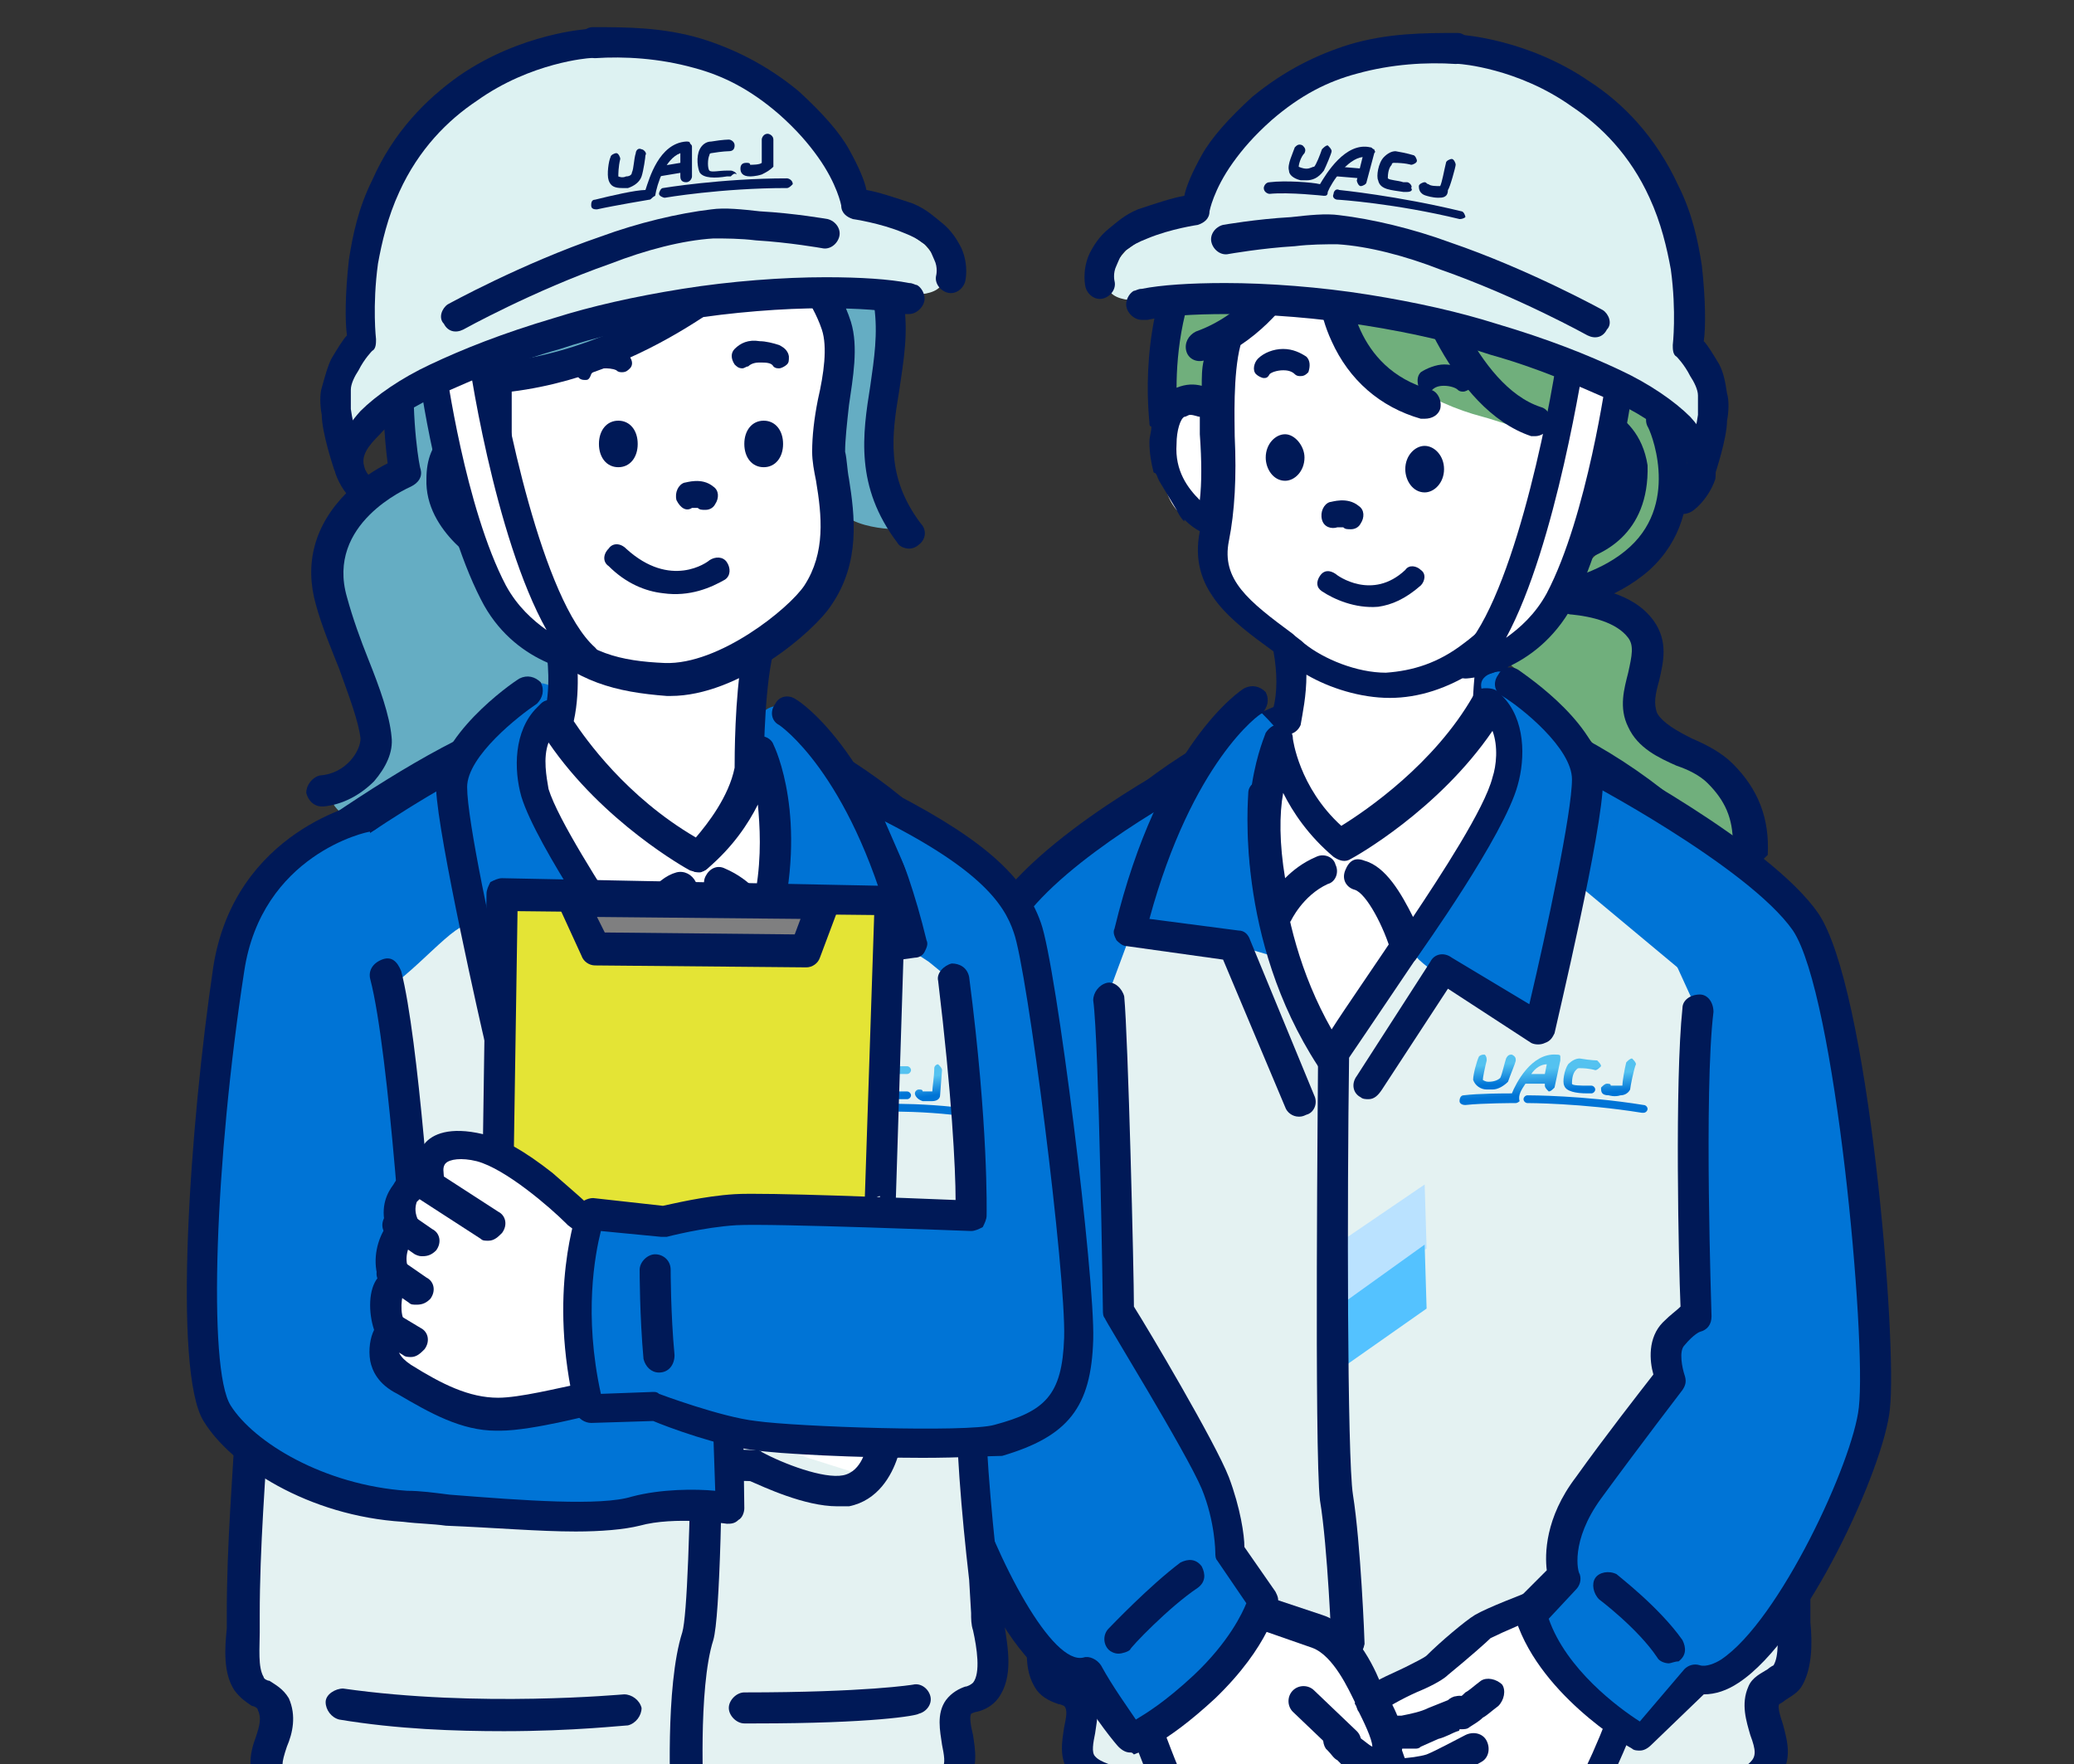 <?xml version="1.0" encoding="utf-8"?>
<!-- Generator: Adobe Illustrator 26.5.0, SVG Export Plug-In . SVG Version: 6.00 Build 0)  -->
<svg version="1.1" id="img" xmlns="http://www.w3.org/2000/svg" xmlns:xlink="http://www.w3.org/1999/xlink" x="0px" y="0px"
	 viewBox="0 0 107 91" style="enable-background:new 0 0 107 91;" xml:space="preserve">
<rect x="0" y="0" width="107" height="91" fill="#333333" stroke="none"/>
<style type="text/css">
	.st0{clip-path:url(#SVGID_00000121958841287933982140000006065785343759126412_);}
	.st1{clip-path:url(#SVGID_00000068664026769883225970000018309473105437359019_);}
	.st2{fill-rule:evenodd;clip-rule:evenodd;fill:#70AF7C;}
	.st3{fill:#0074D6;}
	.st4{fill:#001957;}
	.st5{fill:#E4F2F2;}
	.st6{fill:#FFFFFF;}
	.st7{fill:url(#SVGID_00000034083038224671567270000007677497759266466976_);}
	.st8{fill:url(#SVGID_00000062175685963472692800000004354374460124086962_);}
	.st9{fill:url(#SVGID_00000157999112020770939190000010759477102756455074_);}
	.st10{fill:url(#SVGID_00000173162081708118225220000003045255880688601247_);}
	.st11{fill-rule:evenodd;clip-rule:evenodd;fill:#0074D6;}
	.st12{fill-rule:evenodd;clip-rule:evenodd;fill:#BAE2FF;}
	.st13{fill-rule:evenodd;clip-rule:evenodd;fill:#54C2FF;}
	.st14{fill-rule:evenodd;clip-rule:evenodd;fill:#FFFFFF;}
	.st15{fill-rule:evenodd;clip-rule:evenodd;fill:#001957;}
	.st16{fill-rule:evenodd;clip-rule:evenodd;fill:#DDF2F2;}
	.st17{fill-rule:evenodd;clip-rule:evenodd;fill:#65ADC3;}
	.st18{fill:url(#SVGID_00000103958755189994137720000004971569455505379712_);}
	.st19{fill:url(#SVGID_00000023995502560443892430000018230011579011784858_);}
	.st20{fill:url(#SVGID_00000173162167496876110250000005569002101800194442_);}
	.st21{fill:url(#SVGID_00000114776268658687243170000014338161173374149047_);}
	.st22{fill-rule:evenodd;clip-rule:evenodd;fill:#E4E435;}
	.st23{fill-rule:evenodd;clip-rule:evenodd;fill:#7F7F80;}
</style>
<g>
	<g>
		<defs>
			<rect id="SVGID_1_" x="107.4" y="2.4" width="87" height="87"/>
		</defs>
		<clipPath id="SVGID_00000036938446815791848500000001147514150117137295_">
			<use xlink:href="#SVGID_1_"  style="overflow:visible;"/>
		</clipPath>
	</g>
</g>
<g>
	<defs>
		<rect id="SVGID_00000168796003872840471860000006334174593438056854_" x="-0.9" y="-4.7" width="112.5" height="95.7"/>
	</defs>
	<clipPath id="SVGID_00000015350290259576564210000001139310808860271777_">
		<use xlink:href="#SVGID_00000168796003872840471860000006334174593438056854_"  style="overflow:visible;"/>
	</clipPath>
	<g style="clip-path:url(#SVGID_00000015350290259576564210000001139310808860271777_);">
		<defs>
			<rect id="SVGID_00000124865233337731207680000013105174483073608333_" x="-6.2" y="-20.5" width="122.3" height="125.2"/>
		</defs>
		<clipPath id="SVGID_00000036959533242614411410000016979094093187749255_">
			<use xlink:href="#SVGID_00000124865233337731207680000013105174483073608333_"  style="overflow:visible;"/>
		</clipPath>
		<g style="clip-path:url(#SVGID_00000036959533242614411410000016979094093187749255_);">
			<g>
				<path class="st2" d="M60.6,15.7c0,1.4-0.5,2.8-0.4,4.2c0.6,0.2,1.5,0.3,2.1,0.2c0-0.7-0.1-1.7,0.2-2.3c0.3-0.5,1.5-0.7,1.5-1.5
					C64.1,14.8,61.7,15.6,60.6,15.7z"/>
				<path class="st2" d="M83.7,20.6c-0.4,2.7,1.7,5.7-1.2,7.9c-1.2,0.9-1.2,2-2.1,3.1c-0.7,1-1.9,1.6-2.6,2.6c1,0.8,2.2,1.6,3.1,2.6
					c0.8,0.8,1.3,1.8,2.2,2.5c2,1.6,4.4,3.3,6.6,4.6c0.4-2.8-1.7-4.6-3.9-5.7c-2.6-1.2-0.3-2.7-1-4.8c-0.5-1.6-3.6-2.1-1.3-3.6
					c1.6-1.1,2.6-1.7,2.9-3.8c0.2-1.1,0.1-2-0.3-3.1C85.9,22.1,84.9,20.1,83.7,20.6z"/>
			</g>
			<g>
				<g>
					<path class="st3" d="M57.4,89.2c0,0-1.1,5.9,0.9,19.1l31.7-0.1c0,0,1.3-13.3,0.3-19C79.1,85.9,57.4,89.2,57.4,89.2z"/>
					<path class="st4" d="M58.3,109.1c-0.4,0-0.7-0.3-0.8-0.7c-2-13.3-0.9-19.2-0.9-19.4c0.1-0.3,0.3-0.6,0.7-0.6
						c0.9-0.1,22-3.3,33.2,0c0.3,0.1,0.5,0.3,0.5,0.6c1,5.7-0.2,18.7-0.3,19.2c0,0.4-0.4,0.7-0.8,0.7L58.3,109.1
						C58.3,109.1,58.3,109.1,58.3,109.1z M58.1,89.9c-0.2,1.7-0.7,7.3,0.8,17.7l30.3-0.1c0.2-2.7,1-12.6,0.3-17.6
						C79.6,87.1,61.5,89.4,58.1,89.9z"/>
				</g>
				<path class="st4" d="M73.2,108.5c-0.4,0-0.8-0.3-0.8-0.8c0-1-0.1-4-0.1-5.1l-1.9-1.6c-0.3-0.3-0.4-0.8-0.1-1.1
					c0.3-0.3,0.8-0.4,1.1-0.1l2.1,1.9c0.2,0.1,0.3,0.3,0.3,0.6c0,0.2,0.1,4.2,0.1,5.5C74,108.2,73.7,108.5,73.2,108.5z"/>
			</g>
			<g>
				<path class="st5" d="M66.4,36.9c-3.1,1.3-7.2,3.7-9.3,6.2c-2.9,3.4-2.7,7.8-2.6,12c0.2,5.1,0.6,10.2,0.6,15.2
					c0,4.1-0.5,8.1-0.9,12.2c-0.1,1.2-0.7,3.1,0.1,4.1c0.3,0.5,1.1,0.4,1.4,0.8c0.7,1-0.5,2.6,0.2,3.5c0.8,1,3.6,1.2,4.8,1.3
					c4.9,0.6,10.2,0.5,15.1,0.6c3.2,0,6.4,0.1,9.6-0.2c1.6-0.1,4.4-0.2,5.6-1.3c1.4-1.2-0.5-2.7,0.2-4.1c0.2-0.5,1-0.6,1.3-1.1
					c0.6-0.9,0.3-2.5,0.3-3.5c0-5.4-0.6-10.8-0.9-16.2c-0.3-5,0.1-10.2-0.5-15.2c-0.3-2.4-1-5.2-2.7-7.1
					C83.8,39.1,74.6,33.9,66.4,36.9z"/>
				<path class="st4" d="M79.8,93.7c-0.9,0-1.8,0-2.7,0l-2.8,0c-4.6,0-9.3-0.1-13.8-0.6l-0.4,0c-2.1-0.2-4.1-0.5-4.9-1.6
					c-0.6-0.8-0.4-1.7-0.3-2.4c0.1-0.5,0.2-0.9,0-1.1c0,0-0.2-0.1-0.3-0.1c-0.3-0.1-0.8-0.3-1.1-0.7c-0.8-1.1-0.5-2.6-0.3-3.9
					c0-0.3,0.1-0.6,0.1-0.8l0.2-1.6c0.4-3.6,0.7-7,0.7-10.5c0-3.4-0.2-6.9-0.3-10.3c-0.1-1.6-0.2-3.2-0.2-4.9
					c-0.2-4.4-0.3-8.9,2.8-12.5c2.2-2.6,6.4-5.1,9.6-6.4c0,0,0,0,0,0c8.3-3.1,17.7,1.7,23,7.5c1.5,1.6,2.5,4.2,2.9,7.5
					c0.4,3.1,0.4,6.3,0.4,9.4c0,1.9,0,3.9,0.1,5.9c0.1,1.9,0.2,3.8,0.4,5.7c0.3,3.5,0.5,7,0.5,10.6c0,0.2,0,0.5,0,0.8
					c0.1,1,0.1,2.3-0.4,3.2c-0.2,0.4-0.6,0.6-0.9,0.8c-0.1,0.1-0.3,0.2-0.3,0.2C91.7,88,91.8,88.4,92,89c0.2,0.8,0.6,2-0.5,3
					c-1.3,1.1-3.6,1.3-5.4,1.4c-0.3,0-0.5,0-0.7,0.1C83.5,93.7,81.7,93.7,79.8,93.7z M66.7,37.6c-2.9,1.2-6.9,3.6-8.9,5.9
					C55,46.8,55.2,51,55.3,55c0.1,1.6,0.1,3.2,0.2,4.9c0.2,3.4,0.3,6.9,0.3,10.4c0,3.6-0.4,7.2-0.7,10.6L55,82.6
					c0,0.3-0.1,0.6-0.1,0.9c-0.1,0.9-0.4,2.2,0,2.7c0,0,0.2,0.1,0.4,0.2c0.3,0.1,0.7,0.3,1,0.7c0.5,0.7,0.3,1.6,0.2,2.3
					c-0.1,0.5-0.2,1,0,1.2c0.5,0.6,3,0.9,3.8,1l0.4,0c4.4,0.5,9.1,0.5,13.6,0.6l2.8,0c2.7,0,5.4,0.1,8.1-0.2c0.2,0,0.5,0,0.7-0.1
					c1.4-0.1,3.6-0.2,4.4-1c0.3-0.3,0.3-0.6,0-1.4c-0.2-0.7-0.5-1.6-0.1-2.5c0.2-0.5,0.7-0.7,1-0.9c0.1-0.1,0.3-0.2,0.3-0.2
					c0.3-0.5,0.2-1.5,0.2-2.3c0-0.3,0-0.6,0-0.9c0-3.5-0.3-7-0.5-10.5c-0.1-1.9-0.3-3.8-0.4-5.7c-0.1-2-0.1-4-0.1-5.9
					c0-3,0-6.2-0.4-9.2c-0.4-3-1.2-5.3-2.5-6.6C83.8,40.2,74.8,34.7,66.7,37.6z"/>
			</g>
			<path class="st6" d="M66.4,36.2c-0.2,1.1-0.5,3-0.7,4.1c-0.7,3.3-0.1,6.5,0.7,9.6c0.4,1.7,1.3,5.5,3.3,3.1
				c2.5-3.1,5.8-7,7.2-10.8c0.9-2.4,1.6-5-1-6.5C73.5,34.4,69.7,34,66.4,36.2z"/>
			<g>
				<g>
					
						<linearGradient id="SVGID_00000117650506802224568320000010170355266763027635_" gradientUnits="userSpaceOnUse" x1="243.822" y1="18.431" x2="243.822" y2="16.577" gradientTransform="matrix(0.997 -7.852692e-02 7.852692e-02 0.997 -167.282 56.979)">
						<stop  offset="0.15" style="stop-color:#0074D6"/>
						<stop  offset="0.705" style="stop-color:#54C2F0"/>
					</linearGradient>
					<path style="fill:url(#SVGID_00000117650506802224568320000010170355266763027635_);" d="M76.7,56.2c0.1,0,0.2,0,0.3,0
						c0.3,0,0.6-0.2,0.8-0.4c0.1-0.3,0.4-1,0.4-1.1c0-0.1,0-0.2-0.2-0.3c-0.1,0-0.2,0-0.3,0.2c-0.1,0.3-0.2,0.8-0.3,1
						c-0.1,0.1-0.3,0.2-0.6,0.2c-0.2,0-0.3-0.1-0.3-0.1c0-0.1,0.1-0.6,0.2-1c0-0.1,0-0.2-0.1-0.3c-0.1,0-0.2,0-0.3,0.1
						c-0.1,0.2-0.3,0.9-0.3,1.2C76.1,56,76.4,56.2,76.7,56.2z"/>
					
						<linearGradient id="SVGID_00000072254957169326604310000001836135116539954587_" gradientUnits="userSpaceOnUse" x1="244.386" y1="19.162" x2="244.386" y2="16.858" gradientTransform="matrix(0.997 -7.852692e-02 7.852692e-02 0.997 -167.282 56.979)">
						<stop  offset="0.15" style="stop-color:#0074D6"/>
						<stop  offset="0.705" style="stop-color:#54C2F0"/>
					</linearGradient>
					<path style="fill:url(#SVGID_00000072254957169326604310000001836135116539954587_);" d="M78.7,55.9l1,0l0,0.1
						c0,0.1,0.1,0.2,0.2,0.3c0.1,0,0.2-0.1,0.3-0.2l0.3-1.4c0-0.1,0-0.1,0-0.2c0-0.1-0.1-0.1-0.2-0.1c-1.3-0.1-2.1,1.5-2.3,2
						c-0.4,0-1.7,0-2.5,0.1c-0.1,0-0.2,0.1-0.2,0.3c0,0.1,0.1,0.2,0.3,0.2c0.9-0.1,2.6-0.1,2.6-0.1c0,0,0,0,0,0
						c0.1,0,0.2-0.1,0.2-0.1C78.3,56.5,78.5,56.2,78.7,55.9C78.7,55.9,78.7,55.9,78.7,55.9z M79.7,55.4l-0.7,0
						c0.2-0.3,0.5-0.5,0.8-0.5L79.7,55.4z"/>
					
						<linearGradient id="SVGID_00000057143510398963039240000006164911696473813168_" gradientUnits="userSpaceOnUse" x1="248.174" y1="18.998" x2="248.174" y2="17.114" gradientTransform="matrix(0.997 -7.852692e-02 7.852692e-02 0.997 -167.282 56.979)">
						<stop  offset="0.15" style="stop-color:#0074D6"/>
						<stop  offset="0.705" style="stop-color:#54C2F0"/>
					</linearGradient>
					<path style="fill:url(#SVGID_00000057143510398963039240000006164911696473813168_);" d="M81.9,56.4l0.2,0c0,0,0,0,0,0
						c0.1,0,0.2-0.1,0.2-0.2c0-0.1-0.1-0.2-0.2-0.2l-0.2,0c-0.3,0-0.8,0-0.8-0.1c0-0.1,0-0.5,0.2-0.7c0.1-0.1,0.1-0.1,0.2-0.1
						c0.5,0,0.8,0.1,0.8,0.1c0.1,0,0.2-0.1,0.3-0.2c0-0.1-0.1-0.2-0.2-0.3c0,0-0.3,0-0.9-0.1c-0.2,0-0.4,0.1-0.6,0.3
						c-0.2,0.3-0.3,0.9-0.2,1.1C80.8,56.3,81.3,56.4,81.9,56.4z"/>
					
						<linearGradient id="SVGID_00000139998296994977229200000014721236693681473468_" gradientUnits="userSpaceOnUse" x1="250.053" y1="19.287" x2="250.053" y2="17.523" gradientTransform="matrix(0.997 -7.852692e-02 7.852692e-02 0.997 -167.282 56.979)">
						<stop  offset="0.15" style="stop-color:#0074D6"/>
						<stop  offset="0.705" style="stop-color:#54C2F0"/>
					</linearGradient>
					<path style="fill:url(#SVGID_00000139998296994977229200000014721236693681473468_);" d="M83,56.5c0,0,0.3,0.1,0.6,0
						c0.2,0,0.4-0.1,0.5-0.3c0-0.1,0.2-1.1,0.3-1.3c0-0.1-0.1-0.2-0.2-0.3c-0.1,0-0.2,0.1-0.3,0.2c-0.1,0.4-0.2,1-0.2,1.2
						c-0.1,0-0.5,0-0.6,0c0-0.1-0.1-0.1-0.2-0.1c-0.1,0-0.2,0.1-0.3,0.2C82.6,56.3,82.6,56.5,83,56.5z"/>
					<path class="st11" d="M84.8,57c-3.1-0.5-5.9-0.5-6-0.5c-0.1,0-0.2,0.1-0.2,0.2c0,0.1,0.1,0.2,0.2,0.2c0,0,2.8,0,5.9,0.5
						c0,0,0,0,0.1,0c0.1,0,0.2-0.1,0.2-0.2C85,57.1,84.9,57,84.8,57z"/>
				</g>
				<g>
					<polygon class="st12" points="68.8,64.3 68.9,67.7 73.6,64.4 73.5,61.1 					"/>
					<polygon class="st13" points="68.9,67.5 68.9,70.8 73.6,67.5 73.5,64.2 					"/>
				</g>
			</g>
			<path class="st3" d="M81.9,41.1l-1,4.1l9,7.5l2-6.4C91.8,46.4,82.8,37.7,81.9,41.1z"/>
			<path class="st6" d="M68.1,13.2c-1.4-0.1-2.8,1.3-3.6,2.3c-0.6,0.7-1.1,1.5-1.3,2.4c-0.2,0.7-0.2,1.6-0.5,2.3
				c-0.1,0.3,0,0.3-0.3,0.4c-0.4,0.1-0.7-0.2-1.2,0.2c-1,0.7-1.3,2.2-1.2,3.4c0,0.7,0.2,1.5,0.7,2.1c0.4,0.4,1,0.5,1.3,0.9
				c0.5,0.7,0.1,2.1,0.3,3c0.4,1.2,1.9,1.8,2.9,2.6c0.7,0.6,1,1.1,1,2c0,1,0.4,2,0.4,3.1c0,2.2,1.3,5.3,2.8,5.4c1.2,0.1,6-3.7,6.9-5
				c0.3-0.4,0.3-0.9,0.3-1.4c0.1-1,0.1-2,0.3-3c0.2-1.2,1.3-2.4,1.9-3.4c0.4-0.6,0.9-1.4,1.6-1.7c0.4-0.2,0.8-0.2,1.2-0.4
				c0.5-0.3,1.1-0.7,1.5-1.2c1.3-1.5,1-3.8,0.3-5.5c-1.2-2.9-3.5-4.8-6.1-6.3c-1.7-1-3.5-1.9-5.5-2.3C70.5,12.9,69.3,13,68.1,13.2z"
				/>
			<path class="st2" d="M69.6,16.3c1.1,2.7,4.2,4.5,6.9,5.2c1.5,0.4,3.1,1.3,3.8-0.3c0.3-0.7,0.7-1.9,0.1-2.5
				c-0.7-0.8-3.1-0.8-4.1-1c-1.7-0.3-3.3-0.6-5-0.9C71,16.6,70,16.4,69.6,16.3z"/>
			<g>
				<g>
					<path class="st4" d="M68.1,29.7c-0.2,0.3-0.2,0.6,0.1,0.8c0.6,0.4,1.7,0.9,2.9,0.8c0.7-0.1,1.4-0.4,2.2-1.1
						c0.2-0.2,0.3-0.6,0-0.8c-0.2-0.2-0.6-0.3-0.8,0c-1.7,1.6-3.5,0.3-3.6,0.2C68.6,29.4,68.3,29.4,68.1,29.7z"/>
					<path class="st4" d="M79,22.5c0.1,0,0.2,0,0.2,0c0.3,0,0.6-0.2,0.8-0.5c0.1-0.4-0.1-0.9-0.5-1c-3.4-1.1-5.2-7.1-5.3-7.1
						c-0.1-0.4-0.6-0.7-1-0.5c-0.4,0.1-0.7,0.6-0.5,1C72.8,14.6,74.8,21.1,79,22.5z"/>
					<path class="st4" d="M74.3,21.1c0.1-0.4-0.1-0.9-0.5-1c-4-1.1-4.2-5.2-4.2-5.4c0-0.4-0.4-0.8-0.8-0.8c-0.4,0-0.8,0.4-0.8,0.8
						c0,0.1,0,1.4,0.7,2.9c0.9,2,2.5,3.4,4.6,4c0.1,0,0.1,0,0.2,0C73.9,21.6,74.2,21.4,74.3,21.1z"/>
					<path class="st4" d="M81.2,20.6c-0.4,0-0.8,0.3-0.8,0.8c0,0.4,0.3,0.8,0.8,0.8c0.3,0,1.8,0.2,1.8,2c0,1.5-0.5,2.5-1.6,3.1
						c-0.1-0.3-0.2-0.5-0.5-0.6c-0.4-0.2-0.9,0.1-1,0.5c0,0-1.4,3.8-4.4,6c-1.3,1-2.6,1.4-4,1.5c-1.5,0-3.2-0.7-4.2-1.5
						c-0.2-0.2-0.4-0.3-0.6-0.5c-2.3-1.7-3.7-2.8-3.3-4.8c0.3-1.5,0.4-3.3,0.3-5.4c0-0.7-0.1-3.2,0.3-4.7c2.1-1.4,3.1-3.3,3.2-3.4
						c0.2-0.4,0.1-0.9-0.3-1.1c-0.4-0.2-0.9-0.1-1.1,0.3c0,0-1.3,2.5-4.1,3.5c-0.4,0.2-0.6,0.6-0.5,1c0.1,0.4,0.5,0.6,0.9,0.5
						c-0.1,0.4-0.1,0.9-0.1,1.3c-0.4-0.1-0.8-0.1-1.3,0.1c0-1.8,0.3-4.7,1.8-7.2c2.4-4.1,5.7-4.8,5.9-4.8c0.4-0.1,0.7-0.5,0.7-0.9
						c-0.1-0.4-0.5-0.7-0.9-0.7c-0.2,0-4.1,0.7-7,5.6c-2.6,4.4-1.9,9.6-1.9,9.8c0,0.1,0,0.2,0.1,0.2c0,0.3-0.1,0.5-0.1,0.8
						c0,0.6,0.1,1.1,0.2,1.5c0,0,0,0,0,0c0,0,0,0,0,0c0,0,0,0,0,0c0,0,0,0.1,0.1,0.1c0.1,0.1,0.1,0.2,0.2,0.4c0.3,0.5,0.6,1,0.9,1.5
						c0.1,0.2,0.2,0.4,0.4,0.6c0,0,0-0.1,0-0.1c0.3,0.3,0.6,0.5,0.8,0.6c-0.6,3,1.6,4.6,3.8,6.2c0,0,0,0,0,0c0.2,1.1,0.2,2.1,0,2.9
						c-0.4,1.4,1,1.8,1.4,0.9c0.1-0.6,0.3-1.5,0.3-2.6c1.2,0.7,2.8,1.2,4.3,1.2c1.5,0,3-0.5,4.4-1.4c-0.1,1-0.2,2.3,0,3.4
						c0.2,0.7,0.8,0.7,1.1,0.6c0.2-0.1,0.5-0.4,0.5-1c-0.2-1.8,0.2-4,0.3-4.4c1.5-1.4,2.5-3.1,3.1-4.2c0,0,0.1,0,0.1,0
						c1.4-0.3,3.9-1.4,3.8-5C84.5,20.8,81.3,20.6,81.2,20.6z M61.9,25.8c-0.6-0.6-1.3-1.5-1.2-2.9c0-0.7,0.2-1.3,0.4-1.4
						c0.1,0,0.2-0.1,0.3-0.1c0.2,0,0.4,0.1,0.5,0.1c0,0.4,0,0.7,0,0.9C62,23.8,62,24.9,61.9,25.8z"/>
					<g>
						<path class="st14" d="M73.9,89c0.4-0.1,0.8-0.3,1.1-0.4L73.9,89z"/>
						<path class="st14" d="M76.6,84c-0.4,0.2-1.7,1.4-2.4,2c-0.7,0.6-4.1,1.6-3.7,2.7c0.2,0.5,0.7,0.8,1.2,0.8l0.7,0
							c0.5-0.1,1-0.2,1.5-0.4l1.1-0.4c0.2-0.1,0.3-0.1,0.4-0.2L75,88.6c-0.3,0.1-0.7,0.3-1.1,0.4l-1,0.4l-0.5,0
							c-0.2,0-0.5,0.1-0.7,0l-0.5,0c0,0,0.6,1.8,1,3c0.2,0.7,1.1,3.4,1.1,3.4c-0.8,1.2,0.7,1.5,1.4,1.4c0.4-0.1,1.6-0.3,2.2-0.5
							c0.3-0.1,3.3-1.6,4.4-3c1.3-1.6,3.1-6.4,3.1-6.4l-3.9-4.9C79.9,82.6,77.5,83.5,76.6,84z"/>
						<path class="st14" d="M72.4,89.4l-0.7,0C71.9,89.5,72.2,89.5,72.4,89.4z"/>
						<path class="st4" d="M81,81.8c-0.2-0.3-0.6-0.4-0.9-0.2c-0.1,0.1-0.4,0.2-0.7,0.3c-1,0.4-2.6,1-3.3,1.4
							c-0.5,0.3-1.8,1.4-2.5,2.1c-0.1,0.1-0.7,0.4-1.1,0.6c-0.6,0.3-1.4,0.6-1.9,1c-1.1,0.8-1.1,1.5-0.9,2c0.1,0.3,0.3,0.6,0.7,0.9
							l1,2.8c0.2,0.5,0.7,2.3,0.9,3c-0.3,0.7-0.1,1.2,0,1.5c0.4,0.6,1.3,0.9,1.9,0.9c0.1,0,0.3,0,0.4,0c0.1,0,1.5-0.2,2.4-0.6
							c0,0,3.5-1.6,4.7-3.2c1.3-1.7,3.1-6.5,3.2-6.7c0.1-0.3,0.1-0.6-0.1-0.8L81,81.8z M80.7,93.2c-0.9,1.2-3.8,2.6-4.1,2.8
							c-0.5,0.2-1.5,0.4-2,0.5c-0.2,0-0.5,0-0.7-0.1c0,0,0-0.1,0.1-0.1c0.1-0.2,0.2-0.4,0.1-0.7c0-0.1-0.8-2.7-1.1-3.4l-0.7-2
							c0.1,0,0.1,0,0.2,0l0.5,0c0.1,0,0.2,0,0.3-0.1l0.9-0.4c0.4-0.1,0.7-0.3,1-0.4c0,0,0.1,0,0.1-0.1l0.4-0.2
							c0.4-0.2,0.6-0.6,0.4-1c-0.2-0.4-0.6-0.6-1-0.5c-0.1,0-0.3,0.1-0.4,0.2l-1,0.4c-0.4,0.2-0.9,0.3-1.4,0.4l-0.6,0
							c-0.2,0-0.3-0.1-0.4-0.2c0.3-0.3,1.5-0.9,2-1.1c0.7-0.3,1.2-0.6,1.4-0.8c1.1-0.9,2-1.7,2.2-1.9c0.6-0.3,2.2-1,3.1-1.3
							c0,0,0.1,0,0.1-0.1l3.3,4.1C82.9,88.9,81.5,92.1,80.7,93.2z"/>
					</g>
					<path class="st4" d="M76.4,90.9c0.4-0.2,0.5-0.7,0.3-1.1c-0.2-0.4-0.7-0.5-1.1-0.3c-0.4,0.2-1.5,0.8-2,1
						c-0.3,0.1-1,0.2-1.4,0.2c-0.4,0-0.8,0.4-0.7,0.9c0,0.4,0.4,0.7,0.8,0.7c0,0,0.1,0,0.1,0c0.2,0,1.2-0.1,1.8-0.3
						C74.9,91.8,76.2,91,76.4,90.9z"/>
					<path class="st4" d="M75.4,89.2c0.1,0,0.3,0,0.4-0.1c0.3-0.2,0.5-0.3,0.7-0.5c0.2-0.1,0.4-0.3,0.8-0.6c0.3-0.3,0.4-0.8,0.2-1.1
						c-0.3-0.3-0.8-0.4-1.1-0.2c-0.4,0.3-0.6,0.5-0.8,0.6c-0.2,0.2-0.3,0.3-0.5,0.3c-0.4,0.2-0.5,0.7-0.3,1.1
						C74.8,89.1,75.1,89.2,75.4,89.2z"/>
					<path class="st4" d="M74.2,93.9c0.9-0.2,2-0.4,3.4-1.4c0.4-0.2,0.5-0.7,0.2-1.1c-0.2-0.4-0.7-0.5-1.1-0.2
						c-1.2,0.8-1.9,1-2.8,1.2c-0.4,0.1-0.7,0.5-0.6,0.9c0.1,0.4,0.4,0.6,0.8,0.6C74.1,93.9,74.1,93.9,74.2,93.9z"/>
					<path class="st4" d="M77.4,93.1c-0.9,0.6-1.8,1-2.9,1.2c-0.4,0.1-0.7,0.5-0.6,0.9c0.1,0.4,0.4,0.6,0.8,0.6c0.1,0,0.1,0,0.2,0
						c1.3-0.3,2.4-0.7,3.5-1.4c0.4-0.2,0.5-0.7,0.2-1.1C78.3,93,77.8,92.9,77.4,93.1z"/>
					<g>
						<path class="st14" d="M69.6,89.9c-0.3-0.4-0.6-0.6-0.6-0.6C69.2,89.5,69.4,89.7,69.6,89.9z"/>
						<path class="st14" d="M75.2,94.4c-0.6-0.5-2.6-1.9-3.4-2.5c-0.5-0.3-1.5-1.3-2.2-2c-0.2-0.2-0.4-0.4-0.6-0.6
							c0,0,0.2,0.3,0.6,0.6c0.6,0.6,1.3,1.1,1.8,0.3c0.4-0.6-0.5-2.1-0.9-2.9c0,0-0.9-2.7-2.6-3.3c-1.5-0.5-4.8-1.6-4.8-1.6
							l-4.7,4.9c0,0,0.9,2.4,1.6,4.1c0.4,0.9,1.2,3.8,1.8,4.6c1,1.1,4.2,2.5,5.8,3.1c1.7,0.6,2.5-0.8,2.5-0.8c2,1.1,3.1-0.3,2.9-0.5
							c1.5,0.3,1.1-1.6,1.1-1.6C75,96.3,76.1,95.2,75.2,94.4z"/>
						<path class="st4" d="M75.7,93.8c-0.6-0.5-2.6-2-3.5-2.5c-0.1-0.1-0.2-0.2-0.4-0.3c0.1-0.1,0.2-0.2,0.3-0.3
							c0.7-0.9,0-2.3-0.6-3.4c-0.1-0.1-0.1-0.2-0.2-0.3c-0.2-0.5-1.2-3.1-3.1-3.7l-4.8-1.6c-0.3-0.1-0.6,0-0.8,0.2l-4.7,4.9
							c-0.2,0.2-0.3,0.5-0.2,0.8c0,0,0.9,2.5,1.6,4.2c0.1,0.2,0.2,0.6,0.4,1.1c0.6,1.7,1,3.1,1.6,3.7c1.2,1.4,4.7,2.8,6.2,3.3
							c0.4,0.1,0.7,0.2,1.1,0.2c0.8,0,1.5-0.4,1.9-0.8c1.5,0.6,2.7,0,3.2-0.6c0.4-0.1,0.7-0.2,0.9-0.4c0.4-0.4,0.5-0.9,0.5-1.3
							c0.4-0.2,0.8-0.5,1-0.9C76.5,95.1,76.3,94.3,75.7,93.8z M72.7,98.4C72.7,98.4,72.7,98.4,72.7,98.4
							C72.7,98.4,72.7,98.4,72.7,98.4z M72.7,98.4C72.7,98.4,72.7,98.4,72.7,98.4C72.7,98.4,72.7,98.4,72.7,98.4z M74.8,95.1
							L74.8,95.1c0,0.1-0.2,0.2-0.3,0.3c-0.3-0.1-0.5,0-0.7,0.2c-0.2,0.2-0.3,0.5-0.2,0.7c0,0.2,0,0.6,0,0.7c0,0-0.1,0-0.2,0
							c-0.4-0.1-0.7,0.1-0.9,0.5c0,0.1,0,0.1-0.1,0.2c-0.2,0.2-0.7,0.5-1.7-0.1c-0.4-0.2-0.8-0.1-1.1,0.3c0,0-0.6,0.9-1.6,0.5
							c-2.2-0.8-4.8-2-5.5-2.9c-0.4-0.4-1-2.1-1.3-3.1c-0.2-0.5-0.3-0.9-0.4-1.2c-0.5-1.2-1.1-2.9-1.4-3.6l4-4.1l4.3,1.5
							c1.1,0.4,1.9,2.2,2.2,2.8c0,0,0,0.1,0,0.1c0.1,0.1,0.1,0.3,0.2,0.4c0.2,0.4,0.7,1.4,0.7,1.8c0,0,0,0,0,0
							c-0.2-0.1-0.4-0.3-0.7-0.5c-0.2-0.2-0.3-0.4-0.5-0.5c0,0,0,0,0,0c0,0,0,0,0,0c-0.3-0.3-0.8-0.3-1.1,0
							c-0.3,0.3-0.3,0.8-0.1,1.1c0,0,0,0,0,0l0.1,0.1c0.2,0.2,0.3,0.4,0.5,0.5c0.7,0.7,1.7,1.8,2.3,2.1C72.1,93.1,74,94.5,74.8,95.1
							C74.7,95.1,74.8,95.1,74.8,95.1L74.8,95.1L74.8,95.1z"/>
						<polygon class="st4" points="74.8,95.1 74.8,95.1 74.8,95.1 						"/>
					</g>
					<path class="st4" d="M68.9,90.4c0.2,0.1,0.3,0.2,0.5,0.2c0.2,0,0.4-0.1,0.6-0.2c0.3-0.3,0.3-0.8,0-1.1l-2.2-2.1
						c-0.3-0.3-0.8-0.3-1.1,0c-0.3,0.3-0.3,0.8,0,1.1L68.9,90.4z"/>
					<path class="st4" d="M69,96.6l-3.7-2.2c-0.4-0.2-0.9-0.1-1.1,0.3c-0.2,0.4-0.1,0.9,0.3,1.1l3.7,2.2c0.1,0.1,0.3,0.1,0.4,0.1
						c0.3,0,0.5-0.1,0.7-0.4C69.5,97.3,69.3,96.8,69,96.6z"/>
					<path class="st4" d="M74.5,95.4c-1.6-0.9-3.4-2-3.7-2.2c-0.3-0.3-2-1.6-2.3-1.8c-0.3-0.3-0.8-0.2-1.1,0.1
						c-0.3,0.3-0.2,0.8,0.1,1.1c1,0.7,2,1.6,2.2,1.7c0.2,0.2,1.6,1,4,2.4c0.1,0.1,0.3,0.1,0.4,0.1c0.3,0,0.5-0.1,0.7-0.4
						C75,96.1,74.8,95.6,74.5,95.4z M70.8,93.2C70.8,93.2,70.8,93.2,70.8,93.2C70.8,93.2,70.8,93.2,70.8,93.2z"/>
					<path class="st4" d="M67.1,92.9c-0.3-0.3-0.8-0.2-1.1,0.1c-0.3,0.3-0.2,0.8,0.1,1.1c0.8,0.6,2.6,2,3,2.2l2,1.1l0.8-1.4l-2-1.1
						C69.7,94.8,68.3,93.8,67.1,92.9z"/>
					<path class="st15" d="M66.3,22.4c-0.5,0-1,0.5-1,1.2c0,0.6,0.4,1.2,1,1.2c0.5,0,1-0.5,1-1.2C67.3,23,66.8,22.4,66.3,22.4z"/>
					<path class="st15" d="M73.5,23c-0.5,0-1,0.5-1,1.2c0,0.6,0.4,1.2,1,1.2c0.5,0,1-0.5,1-1.2C74.5,23.5,74,23,73.5,23z"/>
					<path class="st4" d="M69,27.2c0.1,0,0.2,0,0.3,0c0.1,0.1,0.2,0.1,0.4,0.1c0.2,0,0.4-0.1,0.5-0.3c0.2-0.3,0.2-0.7-0.1-0.9
						c-0.6-0.5-1.4-0.2-1.5-0.2c-0.3,0.1-0.5,0.5-0.4,0.9C68.3,27.2,68.7,27.3,69,27.2z"/>
				</g>
			</g>
			<g>
				<path class="st3" d="M61.4,39.9c0,0-8.6,4.4-10.1,8.5c-2.5,6.9-3.2,24.6-2.2,27.6s4.2,10.9,7,10.2c0.9,1.8,2.3,3.3,2.3,3.3
					s1.1-0.2,3.8-2.7s3-4.5,3-4.5L63.4,80c0,0,0-1.7-0.8-3.6c-0.7-1.8-5-8.8-5-8.8s-0.2-13.9-0.5-16.1"/>
				<path class="st4" d="M58.3,90.4c-0.2,0-0.4-0.1-0.6-0.3c-0.1-0.1-1.2-1.4-2.1-3c-3.8-0.2-7.1-10.4-7.3-10.8
					c-1-3.1-0.4-21,2.2-28.1c1.6-4.3,10.1-8.8,10.5-9c0.4-0.2,0.9,0,1.1,0.3s0,0.9-0.3,1.1c-2.3,1.2-8.6,5-9.7,8.1
					c-2.4,6.7-3.1,24.2-2.2,27.1c1.6,4.9,4.4,10.1,6,9.7c0.3-0.1,0.7,0.1,0.9,0.4c0.6,1.1,1.4,2.2,1.8,2.8c0.5-0.3,1.5-0.9,3-2.3
					c1.8-1.7,2.5-3.2,2.7-3.7l-1.5-2.2c-0.1-0.1-0.1-0.3-0.1-0.4c0,0,0-1.6-0.7-3.3C61.2,74.9,57,68.1,57,68
					c-0.1-0.1-0.1-0.3-0.1-0.4c0-0.1-0.2-13.9-0.5-16c0-0.4,0.3-0.8,0.7-0.9c0.4-0.1,0.8,0.3,0.9,0.7c0.2,2.1,0.5,14.2,0.5,16
					c0.7,1.1,4.2,7,4.9,8.8c0.6,1.6,0.8,3,0.8,3.6l1.6,2.3c0.1,0.2,0.2,0.4,0.1,0.6c0,0.1-0.4,2.2-3.2,4.9c-2.7,2.5-4,2.8-4.2,2.9
					C58.4,90.4,58.4,90.4,58.3,90.4z"/>
			</g>
			<path class="st4" d="M57.7,85.3c-0.2,0-0.4-0.1-0.5-0.2c-0.3-0.3-0.3-0.8,0-1.1c0.1-0.1,2.1-2.2,3.7-3.4c0.4-0.2,0.8-0.2,1.1,0.2
				c0.2,0.4,0.2,0.8-0.2,1.1c-1.5,1-3.5,3.1-3.5,3.2C58.2,85.2,57.9,85.3,57.7,85.3z"/>
			<g>
				<g>
					<path class="st3" d="M81.6,39.1c0,0,8.9,4.7,11.3,8.2c2.4,3.5,3.9,21.5,3.6,25.1s-5.9,14.9-9.1,13.9l-2.8,3.2
						c0,0-4.7-2.7-5.8-6.5l1.7-1.8c0,0-0.7-2,1.3-4.6c1.9-2.6,4.2-5.6,4.2-5.6s-0.6-1.5,0.2-2.3s1.2-0.9,1.2-0.9S87,56.2,87.5,52"/>
					<path class="st4" d="M84.6,90.3c-0.1,0-0.3,0-0.4-0.1c-0.2-0.1-5-2.9-6.1-7c-0.1-0.3,0-0.5,0.2-0.7l1.5-1.5
						c-0.1-0.8-0.1-2.7,1.5-4.8c1.5-2.1,3.3-4.4,4-5.3c-0.2-0.7-0.3-1.9,0.5-2.7c0.4-0.4,0.7-0.6,0.9-0.8
						c-0.1-2.3-0.3-11.6,0.1-15.4c0-0.4,0.4-0.7,0.9-0.7c0.4,0,0.7,0.4,0.7,0.9c-0.5,4.1-0.1,15.5-0.1,15.7c0,0.4-0.2,0.7-0.6,0.8h0
						c0,0-0.3,0.1-0.8,0.7c-0.3,0.3-0.1,1.2,0,1.5c0.1,0.3,0.1,0.5-0.1,0.8c0,0-2.3,3-4.2,5.6c-1.6,2.2-1.2,3.8-1.1,3.9
						c0.1,0.3,0,0.6-0.2,0.8l-1.4,1.5c0.9,2.6,3.6,4.6,4.7,5.3l2.3-2.7c0.2-0.2,0.5-0.3,0.8-0.2c0.3,0.1,0.8-0.1,1.1-0.3
						c3-2,6.8-10.2,7.1-13c0.4-3.5-1.2-21.3-3.4-24.6c-2.3-3.3-11-7.9-11.1-7.9c-0.4-0.2-0.5-0.7-0.3-1.1c0.2-0.4,0.7-0.5,1.1-0.3
						c0.4,0.2,9.1,4.8,11.6,8.4c2.6,3.8,4.1,22.1,3.7,25.6c-0.3,3-4.3,11.8-7.8,14.1c-0.6,0.4-1.2,0.6-1.8,0.6L85.2,90
						C85,90.2,84.8,90.3,84.6,90.3z"/>
				</g>
				<path class="st4" d="M86.1,85.8c-0.2,0-0.5-0.1-0.6-0.3c-1-1.5-3-3-3-3c-0.3-0.3-0.4-0.8-0.2-1.1s0.7-0.4,1.1-0.2
					c0.1,0.1,2.2,1.7,3.4,3.4c0.2,0.4,0.2,0.8-0.2,1.1C86.4,85.7,86.2,85.8,86.1,85.8z"/>
			</g>
			<path class="st4" d="M69.5,85.7c-0.4,0-0.8-0.3-0.8-0.7c0-0.1-0.2-5.2-0.6-7.6C67.8,74.9,68,55.4,68,54.6c0-0.4,0.4-0.8,0.8-0.8
				c0,0,0,0,0,0c0.4,0,0.8,0.4,0.8,0.8c-0.1,7-0.1,20.6,0.2,22.5c0.4,2.5,0.6,7.5,0.6,7.7C70.3,85.3,70,85.6,69.5,85.7
				C69.6,85.7,69.5,85.7,69.5,85.7z"/>
			<g>
				<path class="st3" d="M78.6,35.5c-0.6-0.2-0.7-1.1-1.6-0.8c-1.4,0.5,0.1,1.8,0.4,2.4c1.3,2-0.4,3.9-1.3,5.7
					c-0.7,1.4-1.7,2.6-2.5,3.9c-0.7,1.1-1.4,1.8-0.4,2.8c1.3,1.2,3.1,1.9,4.5,2.9c0.8,0.6,1.3,1.1,1.7,0.2c0.9-2.2,2.1-8.1,2.2-12.5
					C81.7,38.7,80.4,36.6,78.6,35.5z"/>
				<path class="st3" d="M64.2,36l-3.3,4.6L58.2,48l5.7,0.8l2.4,0.7c0,0-2.8-6.6,0.1-11.3C66.4,38.3,65.4,36.9,64.2,36z"/>
				<path class="st4" d="M67,57.6c-0.3,0-0.6-0.2-0.7-0.5l-3.2-7.6l-5-0.7c-0.2,0-0.4-0.2-0.5-0.3c-0.1-0.2-0.2-0.4-0.1-0.6
					c2.3-9.5,6.5-12.3,6.7-12.4c0.4-0.2,0.8-0.1,1.1,0.2c0.2,0.4,0.1,0.8-0.2,1.1c-0.1,0-3.6,2.5-5.8,10.6l4.6,0.6
					c0.3,0,0.5,0.2,0.6,0.5l3.3,8c0.2,0.4,0,0.9-0.4,1C67.2,57.6,67.1,57.6,67,57.6z"/>
				<path class="st4" d="M70.6,56.7c-0.1,0-0.3,0-0.4-0.1c-0.4-0.2-0.5-0.7-0.2-1.1l3.8-5.9c0.2-0.4,0.7-0.5,1.1-0.2l4,2.4
					c0.9-3.8,2.2-9.9,2.2-11.6c0-1.6-2.6-3.7-3.6-4.3c-0.4-0.2-0.5-0.7-0.2-1.1c0.2-0.4,0.7-0.5,1.1-0.2c0.4,0.3,4.3,2.9,4.3,5.7
					c0,2.5-2.4,12.5-2.5,13c-0.1,0.2-0.2,0.4-0.5,0.5c-0.2,0.1-0.5,0.1-0.7,0L74.7,51l-3.4,5.2C71.1,56.5,70.9,56.7,70.6,56.7z"/>
				<path class="st4" d="M68.7,55.4c-0.3,0-0.5-0.1-0.7-0.4c-4.3-6.6-3.6-13.8-3.6-14.1c0-0.4,0.4-0.7,0.9-0.7
					c0.4,0,0.7,0.4,0.7,0.9c0,0.1-0.6,6.2,2.7,12c0.7-1.1,2.1-3.1,4.1-6.1c0.2-0.4,0.7-0.5,1.1-0.2c0.4,0.2,0.5,0.7,0.2,1.1
					c-3.3,4.9-4.8,7.1-4.8,7.1C69.2,55.2,69,55.4,68.7,55.4z"/>
			</g>
			<g>
				<path class="st6" d="M70.1,45.1c1.4,0.4,2.5,3.8,2.5,3.8s4.4-6.2,5.1-8.7c0.3-1,0.5-2.8-0.6-3.8l-0.2-0.2
					c-2.6,4.6-7.6,7.3-7.6,7.3c-2.9-2.4-3.2-5.4-3.2-5.4s-1.7,3.5-0.3,9.1c0,0,0.7-1.6,2.3-2.3"/>
				<path class="st4" d="M72.5,49.7c0,0-0.1,0-0.1,0c-0.3,0-0.5-0.3-0.6-0.5c-0.4-1.4-1.3-3.1-1.9-3.3c-0.4-0.1-0.7-0.5-0.5-1
					s0.5-0.7,1-0.5c1.1,0.3,1.9,1.7,2.5,2.9c1.4-2.1,3.7-5.6,4.1-7.2c0.2-0.6,0.3-1.6,0-2.4c-2.8,4.1-7.1,6.5-7.3,6.6
					c-0.3,0.2-0.6,0.1-0.9-0.1c-1.3-1.1-2.1-2.3-2.6-3.3c-0.2,1.1-0.2,2.6,0.1,4.4c0.4-0.4,0.9-0.8,1.6-1.1c0.4-0.2,0.9,0,1,0.4
					c0.2,0.4,0,0.9-0.4,1c-1.3,0.6-1.9,1.9-1.9,1.9C66.3,47.9,66,48,65.7,48c-0.3,0-0.6-0.3-0.7-0.6c-1.5-5.8,0.3-9.5,0.3-9.6
					c0.2-0.3,0.5-0.5,0.8-0.4c0.3,0.1,0.6,0.3,0.6,0.7c0,0,0.3,2.5,2.5,4.5c1.3-0.8,4.8-3.2,6.8-6.7c0.1-0.2,0.3-0.4,0.6-0.4
					c0.2,0,0.5,0,0.7,0.2l0.2,0.2c1.2,1.2,1.2,3.2,0.8,4.6c-0.7,2.6-5,8.6-5.2,8.9C73,49.6,72.8,49.7,72.5,49.7z"/>
			</g>
			<g>
				<g>
					<path class="st6" d="M81.1,18.1c0,0-1.9,13.2-5.4,16.2c0,0,3.1-0.3,4.7-3.4c2.2-4.2,3.1-11.6,3.1-11.6"/>
					<path class="st4" d="M75.6,35c-0.3,0-0.5-0.2-0.6-0.4c-0.1-0.3,0-0.6,0.2-0.8c2.7-2.3,4.7-12.2,5.2-15.8
						c0.1-0.4,0.4-0.6,0.8-0.6c0.4,0.1,0.7,0.4,0.6,0.8c-0.1,0.5-1.5,9.9-4.1,14.7c0.7-0.5,1.5-1.2,2.1-2.3c2.1-4,3.1-11.3,3.1-11.3
						c0.1-0.4,0.4-0.7,0.8-0.6c0.4,0.1,0.7,0.4,0.6,0.8c0,0.3-1,7.5-3.2,11.8C79.2,34.7,75.9,35,75.6,35C75.7,35,75.7,35,75.6,35z"
						/>
				</g>
				<g>
					<path class="st16" d="M86.7,15.8c0.1-0.7-0.4-4.4-0.6-5.3C85.9,9.6,83.5,6.6,83,6c-0.5-0.7-3.9-2.4-5.2-2.8
						c-1.3-0.4-4.1-0.5-5.6-0.4c-1.5,0.2-3.9,1.3-5.6,2.4c-1.7,1-3.1,2.8-3.8,3.7c-0.7,1-1.5,2.7-1.5,2.7l-1.8,0.3l-1.4,1
						c-2.4,2.7,0.4,2.6,0.7,2.6l1.1-0.6c0,0,3.6-0.1,5.2,0.1c2.9,0.5,7.2,1.2,8.5,1.6c1.3,0.5,8.5,2.8,11,4.3c1.7,1,2.7,2.3,2.7,2.3
						l0.6-1.9l-0.3-3.1C87.6,18.2,86.6,16.4,86.7,15.8z"/>
					<path class="st4" d="M87.2,21.5c-0.8-0.8-2.1-1.7-3.6-2.4c-1.7-0.8-3.7-1.6-6.4-2.4c-1.9-0.6-4.1-1.1-6.6-1.5
						c-2.5-0.4-5.2-0.6-7.4-0.6c-1.8,0-3.3,0.1-4.3,0.3c-0.2,0-0.3,0.1-0.4,0.1c-0.2,0.1-0.4,0.4-0.4,0.7c0,0.4,0.4,0.8,0.8,0.8
						c0,0,0.1,0,0.1,0c0.1,0,0.1,0,0.2,0c0.9-0.2,2.3-0.3,4.1-0.3c2.1,0,4.7,0.2,7.2,0.6c2.5,0.4,4.6,0.9,6.4,1.5
						c2.5,0.7,4.5,1.6,6.1,2.3c1.4,0.6,2.5,1.3,3.2,2.1c0.6,0.6,1,1.1,0.8,1.7c-0.1,0.4-0.5,0.7-0.8,0.9c-0.7,0.5,0.3,1.7,1.2,1
						c0.5-0.4,0.9-1,1.1-1.6C88.6,23.7,88.2,22.6,87.2,21.5z"/>
					<g>
						<path class="st4" d="M80.9,31.4c-0.4,0-0.7-0.3-0.8-0.6c-0.1-0.4,0.2-0.8,0.6-0.9c0,0,2-0.4,3.4-1.7c2.6-2.4,1-6.1,0.9-6.2
							c-0.2-0.4,0-0.9,0.4-1c0.4-0.2,0.9,0,1,0.4c0.1,0.2,2.1,4.9-1.3,8c-1.8,1.6-4.1,2-4.2,2C81,31.4,81,31.4,80.9,31.4z"/>
						<path class="st4" d="M90.2,44.7C90.1,44.7,90.1,44.7,90.2,44.7c-0.4,0-0.8-0.4-0.8-0.8c0-0.2,0-0.2,0-0.3c0,0,0,0,0-0.1
							c0-1.3-0.4-2.2-1.3-3.1c-0.4-0.4-1-0.7-1.6-0.9c-0.9-0.4-2-0.9-2.5-2c-0.5-1-0.2-2,0-2.8c0.2-0.9,0.3-1.4,0-1.8
							c-0.6-0.8-1.9-1.1-2.9-1.2c-0.4,0-0.8-0.4-0.7-0.8c0-0.4,0.4-0.8,0.8-0.7c0.9,0.1,3,0.3,4.1,1.8c0.8,1.1,0.5,2.2,0.3,3.1
							c-0.2,0.7-0.3,1.2-0.1,1.7c0.3,0.5,1,0.9,1.8,1.3c0.7,0.3,1.5,0.7,2.1,1.3c1.3,1.3,1.9,2.8,1.8,4.7
							C90.9,44.4,90.6,44.7,90.2,44.7z M90.9,43.9L90.9,43.9L90.9,43.9z"/>
					</g>
					<path class="st15" d="M75.2,1.7c-1.7,0-3.6,0-5.6,0.6c-1.6,0.5-3.3,1.3-5,2.7c-1.2,1.1-2.1,2.1-2.6,3c-0.5,0.9-0.8,1.6-0.9,2.1
						c-0.6,0.1-1.5,0.4-2.4,0.7c-0.7,0.3-1,0.6-1.5,1c-0.5,0.4-0.8,0.9-1,1.3c-0.4,0.9-0.2,1.7-0.2,1.7c0.1,0.4,0.5,0.7,0.9,0.6
						c0.4-0.1,0.7-0.5,0.6-0.9c0,0-0.1-0.4,0.1-0.8c0.1-0.2,0.2-0.6,0.5-0.8c0.4-0.3,0.6-0.4,1.1-0.6c1.2-0.5,2.6-0.7,2.6-0.7
						c0.3-0.1,0.6-0.3,0.6-0.7c0,0,0.2-1.1,1.2-2.5c0.5-0.7,1.1-1.4,2-2.2c1.5-1.3,2.9-2,4.4-2.4c1.8-0.5,3.6-0.6,5.1-0.5
						c0.4,0,0.8-0.3,0.8-0.7C75.9,2.1,75.6,1.7,75.2,1.7z"/>
					<path class="st15" d="M82.7,16c0,0-3.8-2.1-7.9-3.5c-1.9-0.7-4-1.2-5.7-1.4c-0.7-0.1-1.6,0-2.5,0.1c-1.8,0.1-3.5,0.4-3.5,0.4
						c-0.4,0.1-0.7,0.5-0.6,0.9c0.1,0.4,0.5,0.7,0.9,0.6c0,0,1.7-0.3,3.4-0.4c0.8-0.1,1.6-0.1,2.2-0.1c1.6,0.1,3.5,0.6,5.3,1.3
						c4,1.4,7.6,3.4,7.6,3.4c0.4,0.2,0.8,0.1,1-0.3C83.2,16.7,83,16.2,82.7,16z"/>
					<path class="st15" d="M88.7,18.8c-0.3-0.5-0.6-1-0.8-1.2c0.1-0.7,0.1-2.1-0.1-3.9c-0.2-1.3-0.5-2.7-1.2-4.1
						C85.4,7,83.7,5.3,82,4.2c-3.2-2.2-6.6-2.4-6.6-2.4c-0.4,0-0.8,0.3-0.8,0.7c0,0.4,0.3,0.8,0.7,0.8c0,0,3,0.2,5.8,2.2
						c1.5,1,3,2.5,4,4.7c0.6,1.3,0.9,2.6,1.1,3.7c0.3,2.2,0.1,3.9,0.1,3.9c0,0.2,0,0.5,0.2,0.6c0,0,0.4,0.4,0.7,1
						c0.2,0.3,0.4,0.7,0.4,1c0,0.2,0,0.6,0,1c-0.1,0.8-0.6,2.6-0.6,2.6c-0.1,0.4-0.3,2,0.2,2.1c0.4,0.1,1.2-1.3,1.3-1.7
						c0,0,0.6-1.8,0.6-2.7c0.1-0.5,0.1-1.1,0-1.4C89,19.6,88.9,19.2,88.7,18.8z"/>
					<g>
						<path class="st4" d="M67.4,9.3c-0.1,0-0.2,0-0.3,0c-0.4-0.1-0.6-0.3-0.6-0.5c-0.1-0.3,0.2-0.9,0.3-1.2
							c0.1-0.1,0.2-0.2,0.4-0.1c0.1,0.1,0.2,0.2,0.1,0.4C67.1,8.1,67,8.5,67,8.6c0,0,0.2,0.1,0.4,0.1c0,0,0,0,0,0
							c0.2,0,0.3-0.1,0.4-0.1c0.1-0.1,0.3-0.6,0.4-0.9c0.1-0.1,0.2-0.2,0.3-0.2c0.1,0.1,0.2,0.2,0.2,0.3c0,0.1-0.3,0.8-0.4,1
							C68,9.2,67.7,9.3,67.4,9.3z"/>
						<path class="st4" d="M68.3,10.1C68.3,10.1,68.2,10.1,68.3,10.1c0,0-1.8-0.2-2.8-0.1c-0.1,0-0.3-0.1-0.3-0.3
							c0-0.1,0.1-0.3,0.3-0.3c0.8-0.1,2.2,0,2.6,0.1c0.3-0.5,1.3-2.2,2.6-1.9c0.1,0,0.1,0.1,0.2,0.1c0,0.1,0.1,0.1,0,0.2l-0.4,1.5
							c0,0.1-0.2,0.2-0.3,0.2c-0.1,0-0.2-0.2-0.2-0.3l0.3-1.2c-0.8,0.1-1.6,1.3-1.8,1.8C68.5,10.1,68.4,10.1,68.3,10.1z"/>
						<path class="st4" d="M70.2,9.2C70.2,9.2,70.2,9.2,70.2,9.2L69,9.1c-0.1,0-0.3-0.1-0.2-0.3c0-0.1,0.2-0.3,0.3-0.2l1.2,0.1
							c0.1,0,0.3,0.1,0.2,0.3C70.5,9.1,70.4,9.2,70.2,9.2z"/>
						<path class="st4" d="M72.6,9.9C72.6,9.9,72.6,9.9,72.6,9.9l-0.2,0c-0.6-0.1-1.2-0.1-1.3-0.6c-0.1-0.2,0-0.9,0.3-1.2
							c0.2-0.2,0.4-0.3,0.6-0.3C72.6,7.9,72.9,8,72.9,8c0.1,0,0.2,0.2,0.2,0.3c0,0.1-0.2,0.2-0.3,0.2c0,0-0.3-0.1-0.9-0.1
							c0,0-0.1,0-0.1,0.1c-0.2,0.2-0.2,0.6-0.2,0.7c0.1,0.1,0.5,0.1,0.8,0.2l0.2,0c0.1,0,0.3,0.2,0.2,0.3
							C72.9,9.8,72.8,9.9,72.6,9.9z"/>
						<path class="st4" d="M74.2,10.2c-0.3,0-0.6-0.1-0.6-0.1c-0.4-0.1-0.4-0.4-0.4-0.5c0-0.1,0.2-0.2,0.3-0.2
							c0.1,0,0.1,0.1,0.2,0.1c0.1,0.1,0.4,0.1,0.6,0.1c0.1-0.2,0.2-0.8,0.3-1.2c0-0.1,0.2-0.2,0.3-0.2c0.1,0,0.2,0.2,0.2,0.3
							c0,0.1-0.3,1.2-0.4,1.3C74.7,10.2,74.4,10.2,74.2,10.2z M73.7,9.8C73.7,9.8,73.7,9.8,73.7,9.8C73.7,9.8,73.7,9.8,73.7,9.8z"/>
						<path class="st4" d="M75.3,11.3C75.3,11.3,75.3,11.3,75.3,11.3c-3.3-0.8-6.2-1-6.3-1c-0.1,0-0.3-0.1-0.2-0.3
							c0-0.1,0.1-0.3,0.3-0.2c0,0,3,0.3,6.3,1.1c0.1,0,0.2,0.2,0.2,0.3C75.6,11.2,75.5,11.3,75.3,11.3z"/>
					</g>
				</g>
			</g>
			<path class="st4" d="M65.2,19.5c-0.1,0-0.3-0.1-0.4-0.2c-0.2-0.2-0.1-0.6,0.1-0.8c0.3-0.3,0.8-0.5,1.3-0.5c0.5,0,0.9,0.2,1.2,0.4
				c0.2,0.2,0.2,0.5,0.1,0.8c-0.1,0.1-0.2,0.2-0.4,0.2l0,0c-0.1,0-0.2,0-0.3-0.1c-0.2-0.2-0.5-0.2-0.6-0.2c-0.3,0-0.6,0.1-0.7,0.2
				C65.4,19.5,65.3,19.5,65.2,19.5z"/>
			<path class="st4" d="M73.3,19.2c-0.2,0.2-0.2,0.5-0.1,0.8c0.1,0.1,0.2,0.2,0.4,0.2c0.1,0,0.2,0,0.3-0.1c0.2-0.2,0.5-0.2,0.6-0.2
				c0.3,0,0.6,0.1,0.7,0.2c0.1,0.1,0.2,0.1,0.3,0.1c0.1,0,0.3-0.1,0.4-0.2c0.1-0.1,0.1-0.2,0.1-0.4c0,0,0-0.2-0.2-0.4
				c-0.1-0.1-0.3-0.2-0.3-0.2c-0.3-0.1-0.6-0.2-1-0.2C74.1,18.8,73.6,19,73.3,19.2z"/>
		</g>
		<g style="clip-path:url(#SVGID_00000036959533242614411410000016979094093187749255_);">
			<g>
				<g>
					<path class="st3" d="M48.2,89.2c0,0,1.1,5.9-0.9,19.1l-31.7-0.1c0,0-1.3-13.3-0.3-19C26.5,85.9,48.2,89.2,48.2,89.2z"/>
					<path class="st4" d="M47.4,109.1C47.4,109.1,47.4,109.1,47.4,109.1l-31.7-0.1c-0.4,0-0.7-0.3-0.8-0.7
						c-0.1-0.5-1.3-13.4-0.3-19.2c0.1-0.3,0.3-0.5,0.5-0.6c11.2-3.3,32.3-0.2,33.2,0c0.3,0,0.6,0.3,0.7,0.6c0,0.2,1.1,6.1-0.9,19.4
						C48.1,108.8,47.8,109.1,47.4,109.1z M16.4,107.4l30.3,0.1c1.5-10.3,1-16,0.8-17.7c-3.4-0.5-21.5-2.8-31.5-0.1
						C15.4,94.8,16.2,104.7,16.4,107.4z"/>
				</g>
				<path class="st4" d="M32.4,108.5c-0.4,0-0.8-0.3-0.8-0.8c0-1.3,0.1-5.3,0.1-5.5c0-0.2,0.1-0.4,0.3-0.6l2.1-1.9
					c0.3-0.3,0.8-0.2,1.1,0.1s0.2,0.8-0.1,1.1l-1.9,1.6c0,1-0.1,4-0.1,5.1C33.2,108.2,32.8,108.5,32.4,108.5z"/>
			</g>
			<g>
				<g>
					<path class="st6" d="M34.1,10.6c-1.6,0.8-3.4,1.1-5,1.9c-1.7,0.9-2.7,2.3-3.4,4.1c-0.7,1.8-0.4,3.8-0.4,5.7
						c-1.2,0-2.2,0.5-2.3,1.9c-0.1,1,0.2,2.3,1,3c0.5,0.4,1.1,0.5,1.5,1c0.5,0.6,0.6,1.7,1,2.5c0.7,1.3,1.8,2.5,3,3.4
						c2,1.5,4.9,1.5,7.3,0.9c2.3-0.6,4.2-2.1,5.7-4c1.2-1.5,1.1-3.3,1-5.1c-0.2-2,0.5-3.9,0.6-5.9c0.1-2.2-0.3-4.7-1.7-6.5
						c-1-1.3-2.7-2.1-4.3-2.7c-0.7-0.2-1.3-0.4-2.1-0.5C35.5,10.3,35,10.4,34.1,10.6z"/>
					<g>
						<path class="st17" d="M16.8,28.6c0.6-1.4,3.7-4.3,3.7-4.3s-0.3-5.1,0.1-8.2c0.4-3,2.4-5.5,6.1-8.2c3.6-2.6,8.1-2.1,10.7-1.2
							c2.5,0.9,3.3,0.3,5.5,3c2.3,2.7,2.9,5.9,2.7,8.5c-0.1,1.5-1,4.6-0.5,5.8c0.5,1.2,0.9,2.6,1.3,3.3c0,0-3.6,0.1-3.5-2.1
							c0-2.2,0.4-6.1,0-8.2c-0.4-2-2.9-5.4-3.8-4.2c-0.9,1.2-10.2,6.2-12.1,6.4c-1.9,0.2-1.6,2.8-1.6,2.8s-2.7,0.3-2.6,1.6
							c0.1,1.3,2.1,4.4,2.1,4.4s3.1,4.4,3.7,5c0.6,0.6,1,3.9,0.3,4.8c-0.7,0.9-5.2,2.7-5.8,3.1c-0.6,0.4-3.3,2.1-4.7,1.5
							c-1.4-0.6-1.8-1.6-0.7-2.3c1.1-0.7,2.3-2.4,1.4-4.6C18.1,33.4,16.1,30,16.8,28.6z"/>
					</g>
				</g>
			</g>
			<path class="st5" d="M38.8,37.5c3.1,1.3,7.2,3.7,9.3,6.2c2.9,3.4,2.7,7.8,2.6,12c-0.2,5.1-0.6,10.2-0.6,15.2
				c0,4.1,0.5,8.1,0.9,12.2c0.1,1.2,0.7,3.1-0.1,4.1c-0.3,0.5-1.1,0.4-1.4,0.8c-0.7,1,0.5,2.6-0.2,3.5c-0.8,1-3.6,1.2-4.8,1.3
				c-4.9,0.6-10.2,0.5-15.1,0.6c-3.2,0-6.4,0.1-9.6-0.2c-1.6-0.1-4.4-0.2-5.6-1.3c-1.4-1.2,0.5-2.7-0.2-4.1c-0.2-0.5-1-0.6-1.3-1.1
				c-0.6-0.9-0.3-2.5-0.3-3.5c0-5.4,0.6-10.8,0.9-16.2c0.3-5-0.1-10.2,0.5-15.2c0.3-2.4,0.2-6.5,2.2-7.9
				C23.6,38.9,30.6,34.5,38.8,37.5z"/>
			<path class="st3" d="M43.9,41.3c-0.1,1.7,0.2,4.7,1.1,6c0.6,0.9,2,1.7,2.9,2.3c0.4,0.3,2.5,2.2,3.1,1.8c0.6-0.4,0.4-2.3,0.3-2.8
				C50.7,45.4,47.6,42.6,43.9,41.3z"/>
			<path class="st3" d="M23.8,39c-1.2,0.7-2.3,1.6-3.6,2.3c-1.4,0.8-3.3,1.3-4.6,2.3c-1.9,1.5-0.3,8.1,2.3,8.2
				c1.9,0.1,4.2-2.8,5.6-3.8c1-0.7,2.4-1,2.7-2.3C26.6,44.4,26,39.9,23.8,39z"/>
			<path class="st4" d="M25.4,94.3c-1.8,0-3.7,0-5.6-0.2c-0.2,0-0.5,0-0.7-0.1c-1.7-0.1-4.1-0.3-5.4-1.4c-1.1-1-0.8-2.2-0.5-3
				c0.2-0.6,0.3-1,0.1-1.4c0-0.1-0.2-0.2-0.3-0.2c-0.3-0.2-0.6-0.4-0.9-0.8c-0.6-0.9-0.5-2.2-0.4-3.2c0-0.3,0-0.5,0-0.8
				c0-3.5,0.3-7.1,0.5-10.6c0.1-1.9,0.3-3.8,0.4-5.7c0.1-1.9,0.1-3.9,0.1-5.9c0-3.1,0-6.3,0.4-9.4c0.1-0.4,0.1-1,0.1-1.5
				c0.2-2.5,0.5-5.6,2.4-7c7.8-5.4,15-9.6,23.3-6.5c0,0,0,0,0,0c3.2,1.3,7.3,3.8,9.6,6.4c3.1,3.6,2.9,8.2,2.8,12.5
				c-0.1,1.6-0.1,3.2-0.2,4.9c-0.2,3.4-0.3,6.9-0.3,10.3c0,3.5,0.3,6.9,0.7,10.5l0.2,1.7c0,0.2,0.1,0.5,0.1,0.8
				c0.2,1.3,0.5,2.8-0.3,3.9c-0.3,0.4-0.7,0.6-1.1,0.7c-0.1,0-0.3,0.1-0.3,0.1c-0.1,0.2,0,0.7,0.1,1.1c0.1,0.7,0.3,1.7-0.3,2.4
				c-0.8,1.1-2.9,1.4-4.9,1.6l-0.4,0c-4.5,0.5-9.2,0.5-13.8,0.6l-2.8,0C27.2,94.3,26.3,94.3,25.4,94.3z M33.4,37.3
				c-5.6,0-10.8,3.2-16.7,7.3c-1.4,0.9-1.6,3.6-1.8,5.8c0,0.6-0.1,1.1-0.1,1.6c-0.4,3-0.4,6.2-0.4,9.2c0,2,0,4-0.1,5.9
				c-0.1,1.9-0.2,3.8-0.4,5.7c-0.2,3.4-0.5,7-0.5,10.5c0,0.3,0,0.6,0,0.9c0,0.8-0.1,1.8,0.2,2.3c0,0.1,0.2,0.2,0.3,0.2
				c0.3,0.2,0.7,0.4,1,0.9c0.4,0.9,0.2,1.8-0.1,2.5c-0.3,0.9-0.3,1.1,0,1.4c0.9,0.8,3,0.9,4.4,1c0.3,0,0.5,0,0.7,0.1
				c2.7,0.2,5.4,0.2,8.1,0.2l2.8,0c4.5,0,9.2-0.1,13.6-0.6l0.4,0c0.8-0.1,3.4-0.3,3.8-1c0.2-0.2,0.1-0.7,0-1.2
				c-0.1-0.7-0.3-1.6,0.2-2.3c0.3-0.4,0.7-0.6,1-0.7c0.1,0,0.3-0.1,0.4-0.2c0.4-0.5,0.2-1.8,0-2.7c-0.1-0.3-0.1-0.6-0.1-0.9L50,81.5
				c-0.4-3.5-0.7-7-0.7-10.6c0-3.5,0.2-7,0.3-10.4c0.1-1.6,0.2-3.2,0.2-4.8c0.2-4.1,0.3-8.3-2.4-11.5c-2-2.4-6.1-4.7-8.9-5.9
				C36.8,37.6,35,37.3,33.4,37.3z"/>
			<path class="st6" d="M38.9,37.9c0.2,1.1,0.4,1.9,0.7,3c0.7,3.3,0.1,6.5-0.7,9.6c-0.4,1.7-1.3,5.5-3.3,3.1
				c-2.5-3.1-5.8-7-7.2-10.8c-0.9-2.4-2-6.3,1-6.5C31.8,36.2,35.6,35.7,38.9,37.9z"/>
			<g>
				<g>
					
						<linearGradient id="SVGID_00000018230385186549819150000013348086592581188751_" gradientUnits="userSpaceOnUse" x1="367.463" y1="4.711" x2="367.463" y2="2.857" gradientTransform="matrix(0.883 -0.145 0.162 0.987 -282.637 105.446)">
						<stop  offset="0.15" style="stop-color:#0074D6"/>
						<stop  offset="0.705" style="stop-color:#54C2F0"/>
					</linearGradient>
					<path style="fill:url(#SVGID_00000018230385186549819150000013348086592581188751_);" d="M42,56.9c0.1,0,0.2,0,0.3,0
						c0.3,0,0.6-0.2,0.7-0.5c0.1-0.3,0.2-1,0.2-1.1c0-0.1-0.1-0.2-0.2-0.3c-0.1,0-0.2,0.1-0.2,0.2c0,0.3-0.1,0.8-0.2,1
						c-0.1,0.1-0.3,0.2-0.5,0.2c-0.2,0-0.3-0.1-0.3-0.1c0-0.1,0-0.6,0.1-1c0-0.1,0-0.2-0.1-0.3c-0.1,0-0.2,0-0.2,0.1
						c-0.1,0.2-0.2,0.9-0.1,1.2C41.5,56.7,41.7,56.8,42,56.9z"/>
					
						<linearGradient id="SVGID_00000166659615850011712420000000283388667047340423_" gradientUnits="userSpaceOnUse" x1="368.027" y1="5.442" x2="368.027" y2="3.138" gradientTransform="matrix(0.883 -0.145 0.162 0.987 -282.637 105.446)">
						<stop  offset="0.15" style="stop-color:#0074D6"/>
						<stop  offset="0.705" style="stop-color:#54C2F0"/>
					</linearGradient>
					<path style="fill:url(#SVGID_00000166659615850011712420000000283388667047340423_);" d="M43.7,56.4l0.9,0l0,0.1
						c0,0.1,0.1,0.2,0.2,0.3c0.1,0,0.2-0.1,0.2-0.2l0.1-1.4c0-0.1,0-0.1-0.1-0.2c0,0-0.1-0.1-0.1-0.1c-1.1-0.1-1.7,1.6-1.9,2.1
						c-0.4,0-1.5,0.1-2.2,0.3c-0.1,0-0.2,0.1-0.1,0.3c0,0.1,0.1,0.2,0.2,0.2c0.8-0.2,2.3-0.3,2.3-0.3c0,0,0,0,0,0
						c0.1,0,0.1-0.1,0.2-0.2C43.4,57.1,43.5,56.7,43.7,56.4C43.7,56.4,43.7,56.4,43.7,56.4z M44.6,55.9l-0.7,0
						c0.2-0.3,0.4-0.5,0.7-0.6L44.6,55.9z"/>
					
						<linearGradient id="SVGID_00000123421947325876178810000010366891655412833710_" gradientUnits="userSpaceOnUse" x1="371.815" y1="5.279" x2="371.815" y2="3.394" gradientTransform="matrix(0.883 -0.145 0.162 0.987 -282.637 105.446)">
						<stop  offset="0.15" style="stop-color:#0074D6"/>
						<stop  offset="0.705" style="stop-color:#54C2F0"/>
					</linearGradient>
					<path style="fill:url(#SVGID_00000123421947325876178810000010366891655412833710_);" d="M46.6,56.7l0.2,0c0,0,0,0,0,0
						c0.1,0,0.2-0.1,0.2-0.2c0-0.1-0.1-0.2-0.2-0.2l-0.2,0c-0.3,0-0.7,0-0.7-0.1c0-0.1,0-0.5,0.1-0.7c0-0.1,0.1-0.1,0.1-0.1
						c0.5,0,0.7,0,0.7,0c0.1,0,0.2-0.1,0.2-0.2c0-0.1-0.1-0.2-0.2-0.2c0,0-0.3,0-0.8,0c-0.2,0-0.4,0.1-0.5,0.3
						c-0.2,0.3-0.2,0.9-0.1,1.1C45.6,56.7,46.1,56.7,46.6,56.7z"/>
					
						<linearGradient id="SVGID_00000131326106038153686840000011619114619117355696_" gradientUnits="userSpaceOnUse" x1="373.694" y1="5.567" x2="373.694" y2="3.804" gradientTransform="matrix(0.883 -0.145 0.162 0.987 -282.637 105.446)">
						<stop  offset="0.15" style="stop-color:#0074D6"/>
						<stop  offset="0.705" style="stop-color:#54C2F0"/>
					</linearGradient>
					<path style="fill:url(#SVGID_00000131326106038153686840000011619114619117355696_);" d="M47.6,56.8c0,0,0.3,0,0.5,0
						c0.2,0,0.4-0.1,0.4-0.3c0-0.1,0.1-1.2,0.1-1.3c0-0.1-0.1-0.2-0.2-0.3c-0.1,0-0.2,0.1-0.2,0.2c0,0.4-0.1,1-0.1,1.2
						c-0.1,0-0.4,0-0.5,0c0-0.1-0.1-0.1-0.2-0.1c-0.1,0-0.2,0.1-0.2,0.2C47.2,56.5,47.3,56.7,47.6,56.8z"/>
					<path class="st11" d="M49.2,57.1c-2.8-0.3-5.3-0.1-5.4-0.1c-0.1,0-0.2,0.1-0.2,0.2c0,0.1,0.1,0.2,0.2,0.2c0,0,2.5-0.2,5.3,0.1
						c0,0,0,0,0,0c0.1,0,0.2-0.1,0.2-0.2C49.4,57.2,49.4,57.1,49.2,57.1z"/>
				</g>
				<g>
					<polygon class="st12" points="36.4,64.9 36.5,68.3 40.5,65.1 40.4,61.8 					"/>
					<polygon class="st13" points="36.5,68.1 36.6,71.4 40.6,68.2 40.5,64.9 					"/>
				</g>
			</g>
			<path class="st4" d="M35.4,93.7c-0.4,0-0.8-0.3-0.8-0.7c0-0.2-0.3-6,0.6-8.8c0.5-1.7,0.6-18.3,0.5-29.1c0-0.4,0.3-0.8,0.8-0.8
				c0.5,0,0.8,0.3,0.8,0.8c0,2.8,0.2,27.1-0.5,29.5c-0.8,2.5-0.5,8.2-0.5,8.2C36.2,93.3,35.9,93.7,35.4,93.7
				C35.5,93.7,35.4,93.7,35.4,93.7z"/>
			<path class="st4" d="M26,89.3c-2.5,0-5.5-0.1-8.5-0.6c-0.4-0.1-0.7-0.5-0.7-0.9s0.5-0.7,0.9-0.7c7,1,14.4,0.3,14.5,0.3
				c0.4,0,0.8,0.3,0.9,0.7c0,0.4-0.3,0.8-0.7,0.9C32.2,89,29.6,89.3,26,89.3z"/>
			<path class="st4" d="M39,88.9c-0.2,0-0.4,0-0.6,0c-0.4,0-0.8-0.4-0.8-0.8c0-0.4,0.4-0.8,0.8-0.8c0,0,0,0,0,0
				c6.3,0,8.7-0.4,8.7-0.4c0.4-0.1,0.8,0.2,0.9,0.6c0.1,0.4-0.2,0.8-0.6,0.9C47.3,88.5,45,88.9,39,88.9z"/>
			<g>
				<path class="st3" d="M26.6,36.1c0.6-0.2,0.7-1.1,1.6-0.8c1.4,0.5-0.1,1.8-0.4,2.4c-1.3,2,0.4,3.9,1.3,5.7
					c0.7,1.4,1.7,2.6,2.5,3.9c0.7,1.1,1.4,1.8,0.4,2.8c-1.3,1.2-3.1,1.9-4.5,2.9c-0.8,0.6-1.3,1.1-1.7,0.2
					c-0.9-2.2-2.1-8.1-2.2-12.5C23.5,39.3,24.8,37.2,26.6,36.1z"/>
				<path class="st3" d="M41,36.6l3.3,4.6l2.7,7.4l-5.7,0.8l-2.4,0.7c0,0,2.8-6.6-0.1-11.3C38.8,38.9,38.6,35.6,41,36.6z"/>
				<path class="st4" d="M38.2,58.2c-0.1,0-0.2,0-0.3-0.1c-0.4-0.2-0.6-0.6-0.4-1l3.3-8c0.1-0.3,0.3-0.4,0.6-0.5L46,48
					c-2.2-8.2-5.8-10.6-5.8-10.6c-0.4-0.2-0.5-0.7-0.2-1.1c0.2-0.4,0.7-0.5,1.1-0.2c0.2,0.1,4.4,2.9,6.7,12.4c0.1,0.2,0,0.4-0.1,0.6
					c-0.1,0.2-0.3,0.3-0.5,0.3l-5,0.7l-3.2,7.6C38.8,58,38.5,58.2,38.2,58.2z"/>
				<path class="st4" d="M34.6,57.2c-0.3,0-0.5-0.1-0.7-0.4l-3.4-5.2l-4.3,2.6c-0.2,0.1-0.5,0.1-0.7,0c-0.2-0.1-0.4-0.3-0.5-0.5
					c-0.1-0.4-2.4-10.5-2.5-13c0-2.7,3.8-5.4,4.3-5.7c0.4-0.2,0.8-0.1,1.1,0.2c0.2,0.4,0.1,0.8-0.2,1.1c-0.9,0.6-3.6,2.7-3.6,4.3
					c0,1.7,1.3,7.8,2.2,11.6l4-2.4c0.4-0.2,0.8-0.1,1.1,0.2l3.8,5.9c0.2,0.4,0.1,0.8-0.2,1.1C34.9,57.2,34.7,57.2,34.6,57.2z"/>
				<path class="st4" d="M36.5,56c-0.3,0-0.5-0.1-0.7-0.3c0,0-1.5-2.2-4.8-7.1c-0.2-0.4-0.1-0.8,0.2-1.1c0.4-0.2,0.8-0.1,1.1,0.2
					c2,3,3.3,5,4.1,6.1c3.3-5.8,2.7-12,2.7-12c0-0.4,0.3-0.8,0.7-0.9c0.4,0,0.8,0.3,0.9,0.7c0,0.3,0.7,7.5-3.6,14.1
					C37,55.8,36.7,56,36.5,56C36.5,56,36.5,56,36.5,56z"/>
			</g>
			<g>
				<path class="st6" d="M35.1,45.7c-1.4,0.4-2.5,3.8-2.5,3.8s-4.4-6.2-5.1-8.7c-0.3-1-0.5-2.8,0.6-3.8l0.2-0.2
					c2.6,4.6,7.6,7.3,7.6,7.3c2.9-2.4,3.2-5.4,3.2-5.4s1.7,3.5,0.3,9.1c0,0-0.7-1.6-2.3-2.3"/>
				<path class="st4" d="M32.7,50.3c-0.3,0-0.5-0.1-0.6-0.3c-0.2-0.3-4.4-6.3-5.2-8.9c-0.4-1.4-0.4-3.4,0.8-4.6l0.2-0.2
					c0.2-0.2,0.4-0.2,0.7-0.2c0.2,0,0.4,0.2,0.6,0.4c2,3.6,5.6,5.9,6.8,6.7c2.2-2.1,2.5-4.5,2.5-4.5c0-0.3,0.3-0.6,0.6-0.7
					c0.3-0.1,0.7,0.1,0.8,0.4c0.1,0.2,1.8,3.8,0.3,9.6c-0.1,0.3-0.4,0.6-0.7,0.6c-0.3,0-0.6-0.2-0.8-0.5c0,0-0.6-1.4-1.9-1.9
					c-0.4-0.2-0.6-0.6-0.4-1s0.6-0.6,1-0.4c0.7,0.3,1.2,0.7,1.6,1.1c0.3-1.8,0.2-3.3,0.1-4.4c-0.5,1-1.3,2.2-2.6,3.3
					c-0.2,0.2-0.6,0.2-0.9,0.1c-0.2-0.1-4.5-2.5-7.3-6.6c-0.3,0.8-0.1,1.8,0,2.4c0.5,1.6,2.7,5,4.1,7.2c0.5-1.2,1.4-2.6,2.5-2.9
					c0.4-0.1,0.8,0.1,1,0.5c0.1,0.4-0.1,0.8-0.5,1c-0.6,0.2-1.5,1.8-1.9,3.3c-0.1,0.3-0.3,0.5-0.6,0.5
					C32.8,50.3,32.7,50.3,32.7,50.3z"/>
			</g>
			<g>
				<path class="st6" d="M29,33.5c0,0,0.3,2.1-0.2,3.8c0,0,2.4,4.2,7.3,6.9c0,0,2.3-2,2.6-4.5c0,0,0-3.5,0.4-5.7"/>
				<path class="st4" d="M36.1,45c-0.1,0-0.3,0-0.4-0.1c-5-2.8-7.5-7-7.6-7.2C28,37.5,28,37.3,28,37.1c0.5-1.5,0.2-3.4,0.2-3.4
					c-0.1-0.4,0.2-0.8,0.6-0.9c0.4-0.1,0.8,0.2,0.9,0.6c0,0.1,0.3,2-0.1,3.8c0.6,0.9,2.7,3.9,6.3,6c0.6-0.7,1.7-2.1,2-3.6
					c0-0.5,0-3.6,0.4-5.8c0.1-0.4,0.5-0.7,0.9-0.6c0.4,0.1,0.7,0.5,0.6,0.9c-0.4,2.1-0.4,5.5-0.4,5.6c0,0,0,0.1,0,0.1
					c-0.4,2.7-2.8,4.9-2.9,5C36.4,44.9,36.2,45,36.1,45z"/>
			</g>
			<g>
				<path class="st4" d="M35.7,26.2c0.1,0,0.2,0,0.3,0c0.1,0.1,0.2,0.1,0.4,0.1c0.2,0,0.4-0.1,0.5-0.3c0.2-0.3,0.2-0.7-0.1-0.9
					c-0.6-0.5-1.4-0.2-1.5-0.2c-0.3,0.1-0.5,0.5-0.4,0.9C35.1,26.2,35.4,26.4,35.7,26.2z"/>
				<path class="st4" d="M34.2,30.6c-0.9-0.1-1.9-0.5-2.8-1.4c-0.3-0.2-0.3-0.6,0-0.9c0.2-0.3,0.6-0.3,0.9,0
					c2.3,2.1,4.2,0.7,4.3,0.6c0.3-0.2,0.7-0.2,0.9,0.1c0.2,0.3,0.2,0.7-0.1,0.9C36.7,30.3,35.6,30.8,34.2,30.6z"/>
				<path class="st4" d="M24.8,28.1c-0.2,0.4-0.1,0.8,0.2,1.1c0.1,0.1,0.5,0.7,0.7,1.1c0.5,0.9,1.1,2,1.9,2.8
					c2.1,2.1,4.2,2.6,6.8,2.8c0.1,0,0.2,0,0.2,0c3.5,0,7.4-3.3,8.3-4.7c1.5-2.2,1.2-4.6,0.9-6.5c-0.1-0.5-0.1-1-0.2-1.4
					c0-0.6,0.1-1.5,0.2-2.4c0.2-1.4,0.5-3,0.1-4.3c-0.6-1.9-2-3.5-2-3.5c-0.3-0.3-0.8-0.4-1.1-0.1c-0.3,0.3-0.4,0.8-0.1,1.1
					c0,0,1.2,1.4,1.7,2.9c0.3,0.9,0.1,2.3-0.2,3.6c-0.2,1-0.3,1.9-0.3,2.7c0,0.5,0.1,1,0.2,1.5c0.3,1.8,0.5,3.7-0.6,5.4
					c-0.8,1.2-4.4,4.1-7.2,4c-2.3-0.1-4-0.5-5.7-2.3c-0.7-0.7-1.2-1.7-1.7-2.5c-0.5-0.8-0.8-1.4-1.2-1.7
					C25.5,27.7,25,27.8,24.8,28.1z M25,29.2C25,29.2,25,29.2,25,29.2C25,29.2,25,29.2,25,29.2z"/>
				<path class="st15" d="M31.9,21.7c0.6,0,1,0.5,1,1.2c0,0.7-0.4,1.2-1,1.2c-0.6,0-1-0.5-1-1.2C30.9,22.2,31.3,21.7,31.9,21.7z"/>
				<path class="st15" d="M39.4,21.7c0.6,0,1,0.5,1,1.2c0,0.7-0.4,1.2-1,1.2c-0.6,0-1-0.5-1-1.2C38.4,22.2,38.8,21.7,39.4,21.7z"/>
				<path class="st4" d="M23,22.3c1-0.8,2.2-0.7,2.3-0.7c0.4,0,0.8,0.4,0.7,0.9c0,0.4-0.4,0.8-0.9,0.7c0,0-0.7,0-1.1,0.3
					c-0.3,0.2-0.4,0.6-0.4,1.2c0,0.7,0.3,1.5,1.1,2.2c0.6,0.6,1.2,1,1.2,1c0.4,0.2,0.5,0.7,0.3,1.1c-0.1,0.3-0.4,0.4-0.7,0.4
					c-0.1,0-0.3,0-0.4-0.1c-0.1-0.1-3.2-1.8-3.1-4.6C22,23.7,22.3,22.9,23,22.3z"/>
				<path class="st4" d="M36.9,7.5c-0.1,0-6.9-2.4-12.5,3c-4.4,4.2-2.8,13.6-2.7,13.7c0.1,0.4-0.1,0.7-0.5,0.9
					c-0.2,0.1-4.4,1.9-3.3,5.7c0.3,1.1,0.7,2.2,1.1,3.2c0.6,1.5,1.1,2.9,1.2,4c0.1,0.8-0.3,1.6-0.9,2.3c-0.7,0.7-1.6,1.2-2.6,1.3
					c0,0-0.1,0-0.1,0c-0.4,0-0.7-0.3-0.8-0.7c0-0.4,0.3-0.8,0.7-0.9c1.4-0.1,2.1-1.3,2.1-1.9c-0.1-0.9-0.6-2.2-1.1-3.6
					c-0.4-1-0.9-2.2-1.2-3.3c-0.6-2.1-0.1-4.1,1.6-5.8c0.7-0.7,1.5-1.2,2.1-1.5c-0.3-2.3-1-10.4,3.3-14.5c3.3-3.2,7-3.9,9.5-4
					C35.5,5.3,37.4,6,37.5,6c0.4,0.1,0.6,0.6,0.5,1C37.8,7.4,37.3,7.6,36.9,7.5z"/>
				<path class="st4" d="M24.4,18.8c8.6-0.3,14.8-6.7,14.8-6.8c0.3-0.3,0.8-0.3,1.1,0c0.3,0.3,0.3,0.8,0,1.1
					c-0.1,0.1-1.7,1.8-4.4,3.5c-2.2,1.4-5.5,3.1-9.5,3.6v3.5c0,0.4-0.4,0.8-0.8,0.8c-0.4,0-0.8-0.4-0.8-0.8v-3.3c-0.1,0-0.2,0-0.4,0
					c-0.4,0-0.8-0.3-0.8-0.8S24,18.8,24.4,18.8z"/>
				<path class="st4" d="M47.4,28.1c-0.1,0.1-0.3,0.2-0.5,0.2c-0.2,0-0.5-0.1-0.6-0.3c-2.2-2.9-1.8-5.6-1.4-8.1
					c0.2-1.4,0.4-2.7,0.2-4.1c-1.1-6.5-5.2-7.3-5.4-7.3c-0.4-0.1-0.7-0.5-0.7-0.9c0.1-0.4,0.5-0.7,0.9-0.7c0.2,0,5.4,0.9,6.7,8.6
					c0.3,1.6,0,3.2-0.2,4.6c-0.4,2.4-0.7,4.5,1.1,6.9C47.8,27.3,47.8,27.8,47.4,28.1z"/>
				<path class="st4" d="M30.2,19.6c-0.1,0-0.3,0-0.4-0.2c-0.2-0.2-0.2-0.6,0-0.8c0.3-0.3,0.8-0.5,1.3-0.6c0.5,0,1,0.1,1.3,0.3
					c0.2,0.2,0.3,0.5,0.1,0.7c-0.1,0.1-0.2,0.2-0.4,0.2l0,0c-0.1,0-0.2,0-0.3-0.1c-0.2-0.1-0.5-0.1-0.6-0.1c-0.3,0-0.6,0.1-0.7,0.3
					C30.4,19.6,30.3,19.6,30.2,19.6z"/>
				<path class="st4" d="M37.9,18c-0.2,0.2-0.2,0.5,0,0.8c0.1,0.1,0.2,0.2,0.4,0.2c0.1,0,0.2-0.1,0.3-0.1c0.2-0.2,0.5-0.2,0.6-0.2
					c0.3,0,0.6,0,0.7,0.2c0.1,0.1,0.2,0.1,0.3,0.1c0.1,0,0.3-0.1,0.4-0.2c0.1-0.1,0.1-0.2,0.1-0.4c0,0,0-0.2-0.2-0.4
					c-0.1-0.1-0.3-0.2-0.3-0.2c-0.3-0.1-0.7-0.2-1-0.2C38.6,17.5,38.2,17.7,37.9,18z"/>
			</g>
			<g>
				<g>
					<path class="st6" d="M24.7,17.8c0,0,1.9,13.2,5.4,16.2c0,0-3.1-0.3-4.7-3.4C23.3,26.4,22.3,19,22.3,19"/>
					<path class="st4" d="M30.1,34.7C30.1,34.7,30.1,34.7,30.1,34.7c-0.2,0-3.6-0.4-5.3-3.8c-2.2-4.3-3.2-11.5-3.2-11.8
						c-0.1-0.4,0.2-0.7,0.6-0.8c0.4-0.1,0.7,0.2,0.8,0.6c0,0.1,1,7.3,3.1,11.3c0.6,1.1,1.4,1.8,2.1,2.3c-2.7-4.8-4.1-14.2-4.1-14.7
						c-0.1-0.4,0.2-0.7,0.6-0.8c0.4-0.1,0.7,0.2,0.8,0.6c0.5,3.6,2.5,13.4,5.2,15.8c0.2,0.2,0.3,0.5,0.2,0.8
						C30.7,34.6,30.4,34.7,30.1,34.7z"/>
				</g>
				<g>
					<path class="st16" d="M19.1,15.5c-0.1-0.7,0.4-4.4,0.6-5.3c0.2-0.9,2.6-3.9,3.1-4.5c0.5-0.7,3.9-2.4,5.2-2.8
						c1.3-0.4,4.1-0.5,5.6-0.4c1.5,0.2,3.9,1.3,5.6,2.4c1.7,1,3.1,2.8,3.8,3.7c0.7,1,1.5,2.7,1.5,2.7l1.8,0.3l1.4,1
						c2.4,2.7-0.4,2.6-0.7,2.6l-1.1-0.6c0,0-3.6-0.1-5.2,0.1c-2.9,0.5-7.2,1.2-8.5,1.6c-1.3,0.5-8.5,2.8-11,4.3
						c-1.7,1-2.7,2.3-2.7,2.3L17.9,21l0.3-3.1C18.2,17.9,19.2,16.1,19.1,15.5z"/>
					<path class="st4" d="M18.6,21.2c0.8-0.8,2.1-1.7,3.6-2.4c1.7-0.8,3.7-1.6,6.4-2.4c1.9-0.6,4.1-1.1,6.6-1.5
						c2.5-0.4,5.2-0.6,7.4-0.6c1.8,0,3.3,0.1,4.3,0.3c0.2,0,0.3,0.1,0.4,0.1c0.2,0.1,0.4,0.4,0.4,0.7c0,0.4-0.4,0.8-0.8,0.8
						c0,0-0.1,0-0.1,0c-0.1,0-0.1,0-0.2,0c-0.9-0.2-2.3-0.3-4.1-0.3c-2.1,0-4.7,0.2-7.2,0.6c-2.5,0.4-4.6,0.9-6.4,1.5
						c-2.5,0.7-4.5,1.6-6.1,2.3c-1.4,0.6-2.5,1.3-3.2,2.1c-0.6,0.6-1,1.1-0.8,1.7c0.1,0.4,0.5,0.7,0.8,0.9c0.7,0.5-0.3,1.7-1.2,1
						c-0.5-0.4-0.9-1-1.1-1.6C17.2,23.4,17.6,22.3,18.6,21.2z"/>
					<path class="st15" d="M30.6,1.4c1.7,0,3.6,0,5.6,0.6c1.6,0.5,3.3,1.3,5,2.7c1.2,1.1,2.1,2.1,2.6,3c0.5,0.9,0.8,1.6,0.9,2.1
						c0.6,0.1,1.5,0.4,2.4,0.7c0.7,0.3,1,0.6,1.5,1c0.5,0.4,0.8,0.9,1,1.3c0.4,0.9,0.2,1.7,0.2,1.7c-0.1,0.4-0.5,0.7-0.9,0.6
						c-0.4-0.1-0.7-0.5-0.6-0.9c0,0,0.1-0.4-0.1-0.8c-0.1-0.2-0.2-0.6-0.5-0.8c-0.4-0.3-0.6-0.4-1.1-0.6c-1.2-0.5-2.6-0.7-2.6-0.7
						c-0.3-0.1-0.6-0.3-0.6-0.7c0,0-0.2-1.1-1.2-2.5c-0.5-0.7-1.1-1.4-2-2.2c-1.5-1.3-2.9-2-4.4-2.4c-1.8-0.5-3.6-0.6-5.1-0.5
						c-0.4,0-0.8-0.3-0.8-0.7C29.9,1.7,30.2,1.4,30.6,1.4z"/>
					<path class="st15" d="M23.1,15.7c0,0,3.8-2.1,7.9-3.5c1.9-0.7,4-1.2,5.7-1.4c0.7-0.1,1.6,0,2.5,0.1c1.8,0.1,3.5,0.4,3.5,0.4
						c0.4,0.1,0.7,0.5,0.6,0.9c-0.1,0.4-0.5,0.7-0.9,0.6c0,0-1.7-0.3-3.4-0.4c-0.8-0.1-1.6-0.1-2.2-0.1c-1.6,0.1-3.5,0.6-5.3,1.3
						c-4,1.4-7.6,3.4-7.6,3.4c-0.4,0.2-0.8,0.1-1-0.3C22.6,16.4,22.8,15.9,23.1,15.7z"/>
					<path class="st15" d="M17.1,18.5c0.3-0.5,0.6-1,0.8-1.2c-0.1-0.7-0.1-2.1,0.1-3.9c0.2-1.3,0.5-2.7,1.2-4.1
						c1.1-2.5,2.8-4.2,4.5-5.4c3.2-2.2,6.6-2.4,6.6-2.4c0.4,0,0.8,0.3,0.8,0.7c0,0.4-0.3,0.8-0.7,0.8c0,0-3,0.2-5.8,2.2
						c-1.5,1-3,2.5-4,4.7c-0.6,1.3-0.9,2.6-1.1,3.7c-0.3,2.2-0.1,3.9-0.1,3.9c0,0.2,0,0.5-0.2,0.6c0,0-0.4,0.4-0.7,1
						c-0.2,0.3-0.4,0.7-0.4,1c0,0.2,0,0.6,0,1c0.1,0.8,0.6,2.6,0.6,2.6c0.1,0.4,0.3,2-0.2,2.1c-0.4,0.1-1.2-1.3-1.3-1.7
						c0,0-0.6-1.8-0.6-2.7c-0.1-0.5-0.1-1.1,0-1.4C16.8,19.3,16.9,18.9,17.1,18.5z"/>
					<g>
						<path class="st4" d="M32.4,9.7c-0.1,0-0.2,0-0.3,0c-0.4,0-0.6-0.1-0.7-0.4c-0.1-0.3,0-1,0.1-1.2c0-0.1,0.2-0.2,0.3-0.2
							c0.1,0,0.2,0.2,0.2,0.3c-0.1,0.4-0.1,0.8-0.1,0.9c0,0,0.2,0.1,0.4,0c0,0,0,0,0,0c0.2,0,0.3-0.1,0.3-0.2c0.1-0.2,0.1-0.7,0.2-1
							c0-0.1,0.1-0.3,0.3-0.2c0.1,0,0.3,0.2,0.2,0.3c0,0.1-0.1,0.8-0.2,1.1C33,9.4,32.7,9.6,32.4,9.7z"/>
						<path class="st4" d="M33.5,10.3C33.5,10.3,33.4,10.3,33.5,10.3c0,0-1.8,0.3-2.7,0.5c-0.1,0-0.3,0-0.3-0.2c0-0.1,0-0.3,0.2-0.3
							c0.8-0.2,2.1-0.5,2.6-0.5c0.2-0.6,0.7-2.4,2.1-2.5c0.1,0,0.2,0,0.2,0.1c0.1,0.1,0.1,0.1,0.1,0.2l0,1.5c0,0.1-0.1,0.3-0.3,0.3
							c-0.2,0-0.3-0.1-0.3-0.3l0-1.2c-0.8,0.3-1.2,1.6-1.3,2.2C33.6,10.2,33.6,10.3,33.5,10.3z"/>
						<path class="st4" d="M35.2,8.9C35.2,8.9,35.2,8.9,35.2,8.9L34,9.1c-0.1,0-0.3-0.1-0.3-0.2c0-0.1,0.1-0.3,0.2-0.3l1.2-0.2
							c0.1,0,0.3,0.1,0.3,0.2C35.4,8.8,35.3,8.9,35.2,8.9z"/>
						<path class="st4" d="M37.7,9.1C37.6,9.1,37.6,9.1,37.7,9.1l-0.2,0c-0.6,0.1-1.2,0.1-1.4-0.2c-0.1-0.2-0.2-0.8,0-1.2
							c0.1-0.2,0.3-0.4,0.6-0.4c0.6-0.1,0.9-0.1,0.9-0.1c0.1,0,0.3,0.1,0.3,0.3c0,0.2-0.1,0.3-0.3,0.3c0,0-0.3,0-0.9,0.1
							c0,0-0.1,0-0.1,0.1c-0.1,0.2-0.1,0.7,0,0.8c0.1,0.1,0.5,0,0.9,0l0.2,0c0.1,0,0.3,0.1,0.3,0.2C37.9,8.9,37.8,9,37.7,9.1z"/>
						<path class="st4" d="M39.3,9c-0.3,0.1-0.6,0.1-0.6,0.1c-0.4,0-0.5-0.2-0.5-0.4c0-0.2,0.1-0.3,0.3-0.3c0.1,0,0.2,0,0.2,0.1
							c0.1,0,0.5,0,0.6-0.1c0-0.2,0-0.8,0-1.2c0-0.1,0.1-0.3,0.3-0.3c0.1,0,0.3,0.1,0.3,0.3c0,0.1,0,1.2,0,1.4
							C39.7,8.8,39.5,8.9,39.3,9z M38.7,8.7C38.7,8.7,38.7,8.7,38.7,8.7C38.7,8.7,38.7,8.7,38.7,8.7z"/>
						<path class="st4" d="M40.6,9.7C40.6,9.7,40.6,9.7,40.6,9.7c-3.4,0-6.3,0.5-6.3,0.5c-0.1,0-0.3-0.1-0.3-0.2
							c0-0.1,0.1-0.3,0.2-0.3c0,0,3-0.5,6.4-0.5c0.1,0,0.3,0.1,0.3,0.3C40.8,9.6,40.7,9.7,40.6,9.7z"/>
					</g>
				</g>
			</g>
			<g>
				<path class="st14" d="M47.7,71.7c0.2,1.1-0.2,2-0.9,2.7l-0.7,1.1c-0.4,0.6-1.2,0.7-2.2,0.4l-3.8-1.2l-4.4-0.2l0.2-3.3L47.7,71.7
					z"/>
				<path class="st4" d="M33.6,71.8c-0.1,0.2-0.2,0.4-0.2,0.6l0.1,3.1c0,0.4,0.4,0.7,0.8,0.8l4.4,0.1c0.7,0.3,2.8,1.3,4.5,1.3
					c0.2,0,0.4,0,0.6,0c1.5-0.3,2.2-1.6,2.5-2.5c1.3-1.2,1.2-2.6,0.9-3.2c-0.1-0.3-0.4-0.4-0.7-0.4H34.2
					C34,71.5,33.8,71.6,33.6,71.8z M35,73.1h10.7c0,0.3-0.2,0.6-0.7,1c-0.2,0.1-0.3,0.3-0.3,0.5c0,0-0.2,1.3-1.2,1.5
					c-1,0.2-3.1-0.6-4.2-1.2c-0.1-0.1-0.2-0.1-0.3-0.1l-3.9-0.1L35,73.1z"/>
			</g>
			<g>
				<path class="st3" d="M19,42.1c0,0-6.1,1.2-7.2,7.9c-1.5,9.4-1.9,20.7-0.6,22.9c1.3,2.2,5.1,4.5,9.7,4.8s9.8,0.8,11.8,0.2
					c2.1-0.6,4.9-0.2,4.9-0.2l-0.1-7.4l-15.8-3.1c0,0-0.8-13.1-1.8-16.9"/>
				<path class="st4" d="M29.7,79c-1.9,0-4.2-0.2-6.7-0.3c-0.7-0.1-1.4-0.1-2.2-0.2c-4.9-0.3-8.9-2.9-10.3-5.2
					C8.9,70.7,9.8,58,11,49.9c1.1-7.1,7.7-8.5,7.8-8.5c0.4-0.1,0.8,0.2,0.9,0.6s-0.2,0.8-0.6,0.9c-0.2,0-5.6,1.2-6.5,7.2
					c-1.5,9.7-1.9,20.5-0.7,22.4c1.2,1.9,4.8,4.1,9.1,4.4c0.7,0,1.4,0.1,2.2,0.2c3.8,0.3,7.8,0.6,9.4,0.1c1.5-0.4,3.3-0.4,4.3-0.3
					L36.7,71l-15.2-3c-0.4-0.1-0.6-0.4-0.6-0.7c0-0.1-0.8-13-1.8-16.8c-0.1-0.4,0.1-0.8,0.6-1s0.8,0.1,1,0.6
					c0.9,3.5,1.6,13.8,1.8,16.5l15.2,3c0.4,0.1,0.6,0.4,0.6,0.8l0.1,7.4c0,0.2-0.1,0.5-0.3,0.6c-0.2,0.2-0.4,0.2-0.6,0.2
					c0,0-2.7-0.4-4.5,0.1C32.2,78.9,31,79,29.7,79z"/>
			</g>
			<g>
				<g>
					<polygon class="st22" points="45.2,61.9 29.1,62.9 25.7,59.7 25.7,46.2 45.9,46.2 					"/>
					<path class="st4" d="M24.9,59.9l0.2-13.8c0-0.2,0.1-0.4,0.2-0.6c0.2-0.1,0.4-0.2,0.6-0.2l20,0.4c0.2,0,0.4,0.1,0.6,0.2
						c0.1,0.2,0.2,0.4,0.2,0.6l-0.5,15.9c0,0.4-0.4,0.8-0.8,0.8c0,0,0-1.5,0-1.5c-0.4,0-0.8,1.1-0.8,0.6l0.5-15.1L26.7,47l-0.2,13
						c0,0.4-0.4,0.8-0.8,0.8c0,0,0,0,0,0C25.3,60.7,24.9,60.4,24.9,59.9z"/>
					<g>
						<polygon class="st23" points="41.6,49 30.7,48.9 29.6,46.5 42.5,46.6 						"/>
						<path class="st4" d="M29,46.1c-0.1,0.2-0.2,0.5-0.1,0.8l1.1,2.4c0.1,0.3,0.4,0.5,0.7,0.5l10.9,0.1c0,0,0,0,0,0
							c0.3,0,0.6-0.2,0.7-0.5l0.9-2.4c0.1-0.2,0.1-0.5-0.1-0.7c-0.1-0.2-0.4-0.3-0.7-0.4l-12.9-0.1c0,0,0,0,0,0
							C29.4,45.7,29.1,45.8,29,46.1z M30.8,47.3l10.5,0.1L41,48.2l-9.8-0.1L30.8,47.3z"/>
					</g>
				</g>
				<g>
					<g>
						<path class="st14" d="M20.3,65.9c-0.6-1.1,0.1-2.3,0.4-2.5c-0.8-1.7,0.7-2.6,1.3-2.5c-0.2-1.3,0.7-2.2,2.7-1.7
							c2,0.5,5,3.4,5,3.4l0.8,0.5l0.2,9c0,0-3.3,0.9-4.9,0.9c-1.6,0-3.1-0.7-4.9-1.8c-1.8-1-0.6-2.6-0.6-2.6
							C19.7,67.9,19.9,66.2,20.3,65.9z"/>
						<path class="st4" d="M19.3,68.6c-0.2,0.4-0.3,1-0.2,1.6c0.1,0.5,0.4,1.2,1.4,1.7c1.7,1,3.3,1.9,5.1,1.9c0.1,0,0.1,0,0.2,0
							c1.7,0,5-0.9,5.1-0.9c0.4-0.1,0.6-0.4,0.6-0.8l-0.2-9c0-0.3-0.1-0.5-0.4-0.7l-0.7-0.4c-0.2-0.2-0.9-0.8-1.7-1.5
							c-1.4-1.1-2.6-1.8-3.6-2c-1.7-0.4-2.6,0-3,0.5c-0.4,0.3-0.6,0.8-0.6,1.3c-0.4,0.2-0.8,0.4-1,0.8c-0.3,0.4-0.7,1.1-0.4,2.2
							c-0.4,0.6-0.7,1.6-0.4,2.6C19,66.5,19,67.7,19.3,68.6z M21.1,64.1C21.1,64.1,21.1,64.1,21.1,64.1
							C21.1,64.1,21.1,64.1,21.1,64.1z M21.9,61.7C21.9,61.7,21.9,61.7,21.9,61.7C21.9,61.7,21.9,61.7,21.9,61.7z M20.9,69.1
							c0.2-0.3,0.2-0.7,0-0.9c-0.3-0.4-0.2-1.4,0-1.7c0.3-0.2,0.3-0.6,0.2-1c-0.3-0.6,0-1.3,0.2-1.5c0.3-0.2,0.4-0.6,0.3-1
							c-0.2-0.4-0.2-0.7-0.1-1c0.2-0.2,0.4-0.4,0.5-0.4c0.2,0,0.5,0,0.7-0.2c0.2-0.2,0.3-0.4,0.2-0.7c0-0.2-0.1-0.5,0.1-0.7
							c0.2-0.2,0.8-0.3,1.6-0.1c1.5,0.4,3.8,2.4,4.6,3.2c0,0,0.1,0.1,0.1,0.1l0.4,0.3l0.1,7.9c-1,0.2-3,0.7-4.1,0.7
							c-1.5,0-2.9-0.7-4.5-1.7c-0.3-0.2-0.5-0.4-0.6-0.6C20.6,69.5,20.9,69.1,20.9,69.1z"/>
					</g>
					<path class="st4" d="M21.2,60.5c0.2-0.4,0.7-0.5,1.1-0.2l3.4,2.2c0.4,0.2,0.5,0.7,0.2,1.1c-0.2,0.2-0.4,0.4-0.7,0.4
						c-0.2,0-0.3,0-0.4-0.1l-3.4-2.2C21.1,61.3,21,60.9,21.2,60.5z"/>
					<path class="st4" d="M20.7,65l1.3,0.9c0.4,0.2,0.5,0.7,0.2,1.1c-0.2,0.2-0.4,0.3-0.7,0.3c-0.2,0-0.3,0-0.4-0.1l-1.3-0.9
						c-0.4-0.2-0.5-0.7-0.2-1.1C19.8,64.8,20.3,64.8,20.7,65z"/>
					<path class="st4" d="M21.4,64.7l-1.3-0.9c-0.4-0.2-0.5-0.7-0.2-1.1c0.2-0.4,0.7-0.5,1.1-0.2l1.3,0.9c0.4,0.2,0.5,0.7,0.2,1.1
						c-0.2,0.2-0.4,0.3-0.7,0.3C21.7,64.8,21.6,64.8,21.4,64.7z"/>
					<path class="st4" d="M20.7,67.9l1,0.6c0.4,0.2,0.5,0.7,0.2,1.1c-0.2,0.2-0.4,0.4-0.7,0.4c-0.1,0-0.3,0-0.4-0.1l-1-0.6
						c-0.4-0.2-0.5-0.7-0.2-1.1C19.8,67.7,20.3,67.6,20.7,67.9z"/>
				</g>
			</g>
			<g>
				<g>
					<path class="st3" d="M45.1,41.1c5.4,2.7,7.3,4.6,8,6.6s2.8,17.9,2.6,21.2c-0.1,3.3-1.3,4.4-4.1,5.2C50,74.6,40.9,74.3,39,74
						s-5.2-1.5-5.2-1.5l-3.3,0.1c-1.4-6,0.1-10,0.1-10l3.7,0.4c0,0,1.9-0.5,3.7-0.6s12.1,0.3,12.1,0.3s0.1-4.4-0.9-12.2"/>
					<path class="st4" d="M47.6,75.2c-3.3,0-7.5-0.2-8.7-0.4c-1.8-0.2-4.5-1.2-5.2-1.5l-3.2,0.1c-0.3,0-0.7-0.2-0.8-0.6
						c-1.5-6.2,0.1-10.3,0.1-10.5c0.1-0.3,0.5-0.5,0.8-0.5l3.6,0.4c0.5-0.1,2.1-0.5,3.7-0.6c1.5-0.1,8.9,0.2,11.4,0.3
						c0-1.6-0.2-5.5-0.9-11.3c-0.1-0.4,0.3-0.8,0.7-0.9c0.4,0,0.8,0.2,0.9,0.7c1,7.7,0.9,12.1,0.9,12.3c0,0.2-0.1,0.4-0.2,0.6
						c-0.2,0.1-0.4,0.2-0.6,0.2c-0.1,0-10.3-0.4-12.1-0.3c-1.7,0.1-3.6,0.6-3.6,0.6c-0.1,0-0.2,0-0.3,0l-3.1-0.3
						c-0.3,1.2-0.9,4.3,0,8.4l2.7-0.1c0.1,0,0.2,0,0.3,0.1c0,0,3.2,1.2,5,1.4c2.1,0.3,10.9,0.6,12.3,0.2c2.6-0.7,3.5-1.5,3.6-4.5
						c0.1-3.3-1.9-19-2.6-20.9c-0.5-1.5-1.8-3.4-7.6-6.2c-0.4-0.2-0.5-0.7-0.4-1c0.2-0.4,0.7-0.5,1-0.4c5,2.5,7.5,4.5,8.4,7.1
						c0.8,2.2,2.8,18.3,2.7,21.5c-0.1,3.5-1.3,5-4.7,6C51.2,75.1,49.5,75.2,47.6,75.2z"/>
				</g>
				<path class="st4" d="M34,70.8c-0.4,0-0.7-0.3-0.8-0.7C33,67.9,33,65.6,33,65.5c0-0.4,0.4-0.8,0.8-0.8s0.8,0.3,0.8,0.8
					c0,0,0,2.3,0.2,4.4C34.8,70.4,34.5,70.8,34,70.8C34,70.8,34,70.8,34,70.8z"/>
			</g>
		</g>
	</g>
</g>
</svg>
